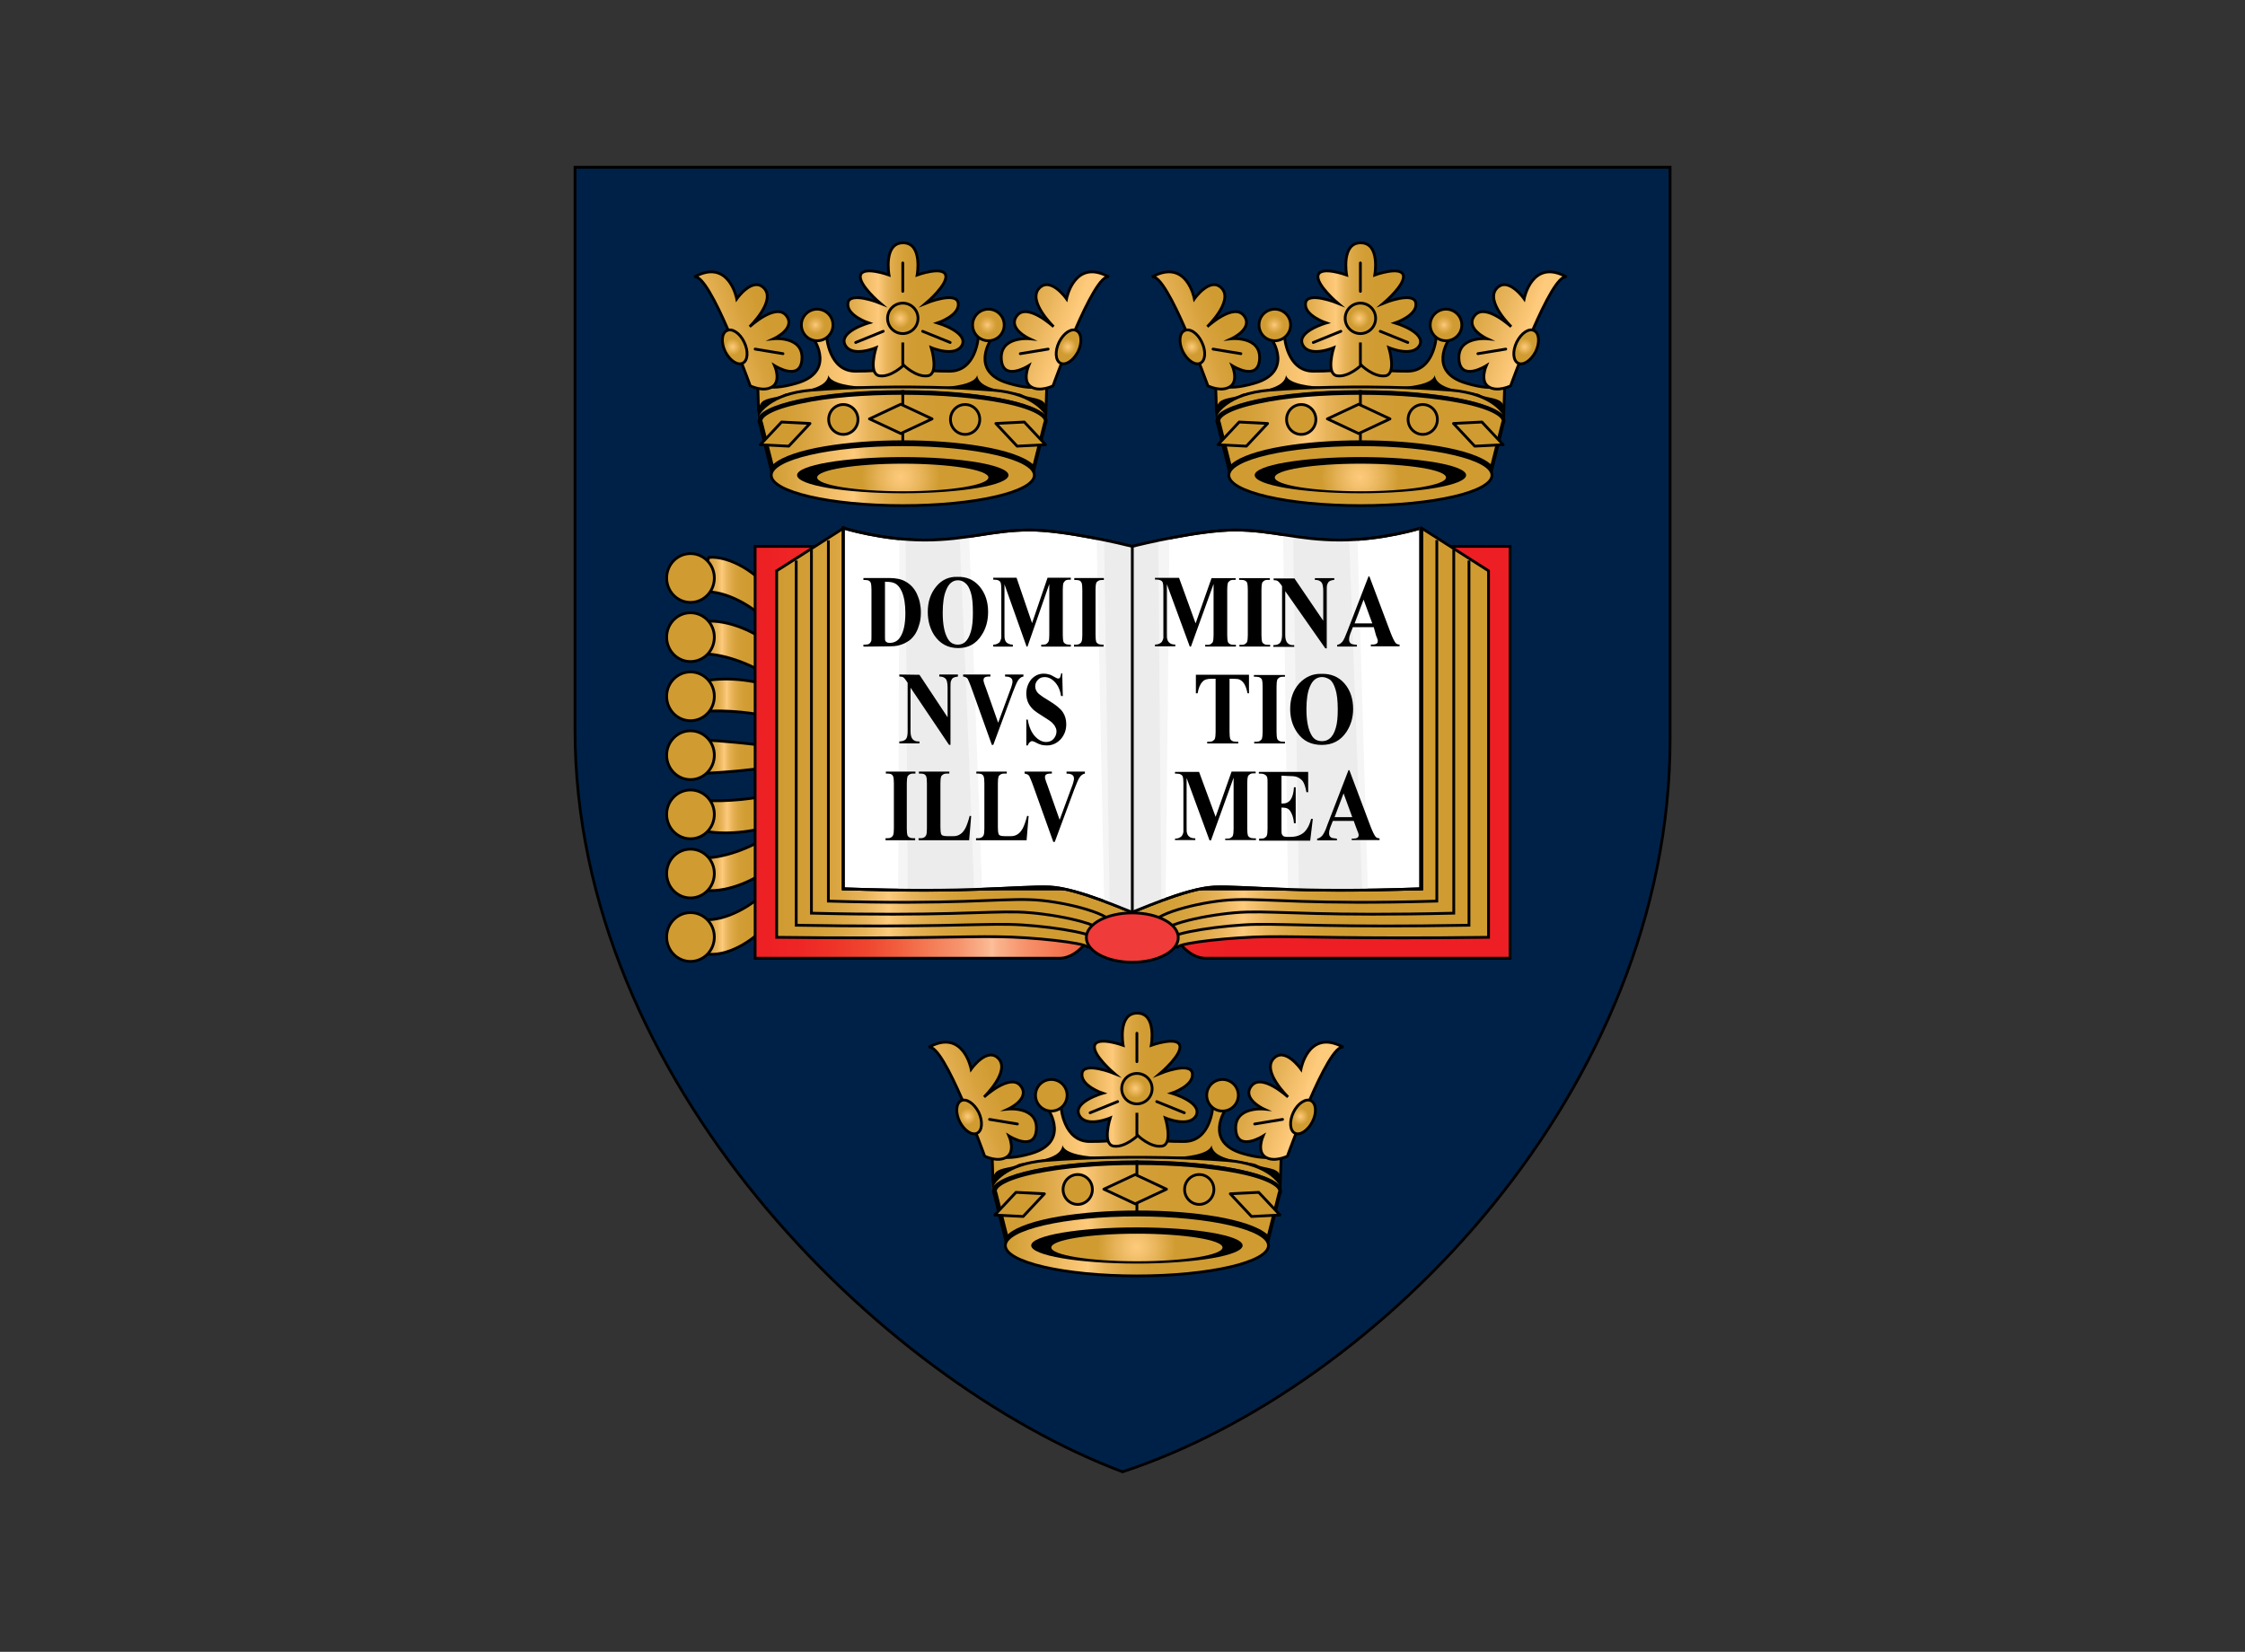 <?xml version="1.0" encoding="UTF-8"?> <svg xmlns:cc="http://creativecommons.org/ns#" xmlns:dc="http://purl.org/dc/elements/1.1/" xmlns:inkscape="http://www.inkscape.org/namespaces/inkscape" xmlns:rdf="http://www.w3.org/1999/02/22-rdf-syntax-ns#" xmlns:sodipodi="http://sodipodi.sourceforge.net/DTD/sodipodi-0.dtd" xmlns:svg="http://www.w3.org/2000/svg" xmlns="http://www.w3.org/2000/svg" xmlns:xlink="http://www.w3.org/1999/xlink" version="1.0" id="svg3336" x="0px" y="0px" viewBox="0 0 490 360.6" style="enable-background:new 0 0 490 360.6;" xml:space="preserve"><rect x="0" y="0" width="490" height="360.6" fill="#333333" stroke="none"/> <style type="text/css"> .st0{fill-rule:evenodd;clip-rule:evenodd;fill:#002147;} .st1{fill-rule:evenodd;clip-rule:evenodd;fill:#D09C32;} .st2{fill-rule:evenodd;clip-rule:evenodd;fill:url(#path3634_1_);stroke:#000000;stroke-width:0.969;stroke-miterlimit:7.109;} .st3{fill-rule:evenodd;clip-rule:evenodd;fill:url(#path3636_1_);stroke:#000000;stroke-width:0.969;stroke-miterlimit:7.109;} .st4{fill-rule:evenodd;clip-rule:evenodd;fill:url(#path3638_1_);stroke:#000000;stroke-width:0.969;stroke-miterlimit:7.109;} .st5{fill-rule:evenodd;clip-rule:evenodd;} .st6{fill-rule:evenodd;clip-rule:evenodd;fill:url(#path3648_1_);stroke:#000000;stroke-width:0.969;stroke-miterlimit:7.109;} .st7{fill-rule:evenodd;clip-rule:evenodd;fill:url(#circle3650_1_);stroke:#000000;stroke-width:0.969;stroke-miterlimit:7.109;} .st8{fill:none;stroke:#000000;stroke-width:0.969;stroke-linecap:round;stroke-miterlimit:7.109;} .st9{fill:none;stroke:#000000;stroke-width:0.969;stroke-miterlimit:7.109;} .st10{fill-rule:evenodd;clip-rule:evenodd;fill:url(#circle3660_1_);stroke:#000000;stroke-width:0.969;stroke-miterlimit:7.109;} .st11{fill-rule:evenodd;clip-rule:evenodd;fill:url(#circle3662_1_);stroke:#000000;stroke-width:0.969;stroke-miterlimit:7.109;} .st12{fill-rule:evenodd;clip-rule:evenodd;fill:url(#path3664_1_);stroke:#000000;stroke-width:0.969;stroke-miterlimit:7.109;} .st13{fill-rule:evenodd;clip-rule:evenodd;fill:url(#path3666_1_);stroke:#000000;stroke-width:0.969;stroke-miterlimit:7.109;} .st14{fill-rule:evenodd;clip-rule:evenodd;fill:url(#path3670_1_);stroke:#000000;stroke-width:0.969;stroke-miterlimit:7.109;} .st15{fill-rule:evenodd;clip-rule:evenodd;fill:url(#path3672_1_);stroke:#000000;stroke-width:0.969;stroke-miterlimit:7.109;} .st16{fill-rule:evenodd;clip-rule:evenodd;fill:url(#_270709656_1_);} .st17{fill-rule:evenodd;clip-rule:evenodd;fill:#D09C32;stroke:#000000;stroke-width:0.969;stroke-linecap:round;stroke-linejoin:round;stroke-miterlimit:7.109;} .st18{fill:none;stroke:#000000;stroke-width:0.969;stroke-linejoin:round;stroke-miterlimit:7.109;} .st19{fill-rule:evenodd;clip-rule:evenodd;fill:url(#ellipse3691_1_);stroke:#000000;stroke-width:0.969;stroke-miterlimit:7.109;} .st20{fill-rule:evenodd;clip-rule:evenodd;fill:url(#ellipse3695_1_);} .st21{fill-rule:evenodd;clip-rule:evenodd;fill:url(#path3699_1_);stroke:#000000;stroke-width:0.969;stroke-miterlimit:7.109;} .st22{fill-rule:evenodd;clip-rule:evenodd;fill:url(#path3701_1_);stroke:#000000;stroke-width:0.969;stroke-miterlimit:7.109;} .st23{fill-rule:evenodd;clip-rule:evenodd;fill:url(#path3703_1_);stroke:#000000;stroke-width:0.969;stroke-miterlimit:7.109;} .st24{fill-rule:evenodd;clip-rule:evenodd;fill:url(#path3713_1_);stroke:#000000;stroke-width:0.969;stroke-miterlimit:7.109;} .st25{fill-rule:evenodd;clip-rule:evenodd;fill:url(#circle3715_1_);stroke:#000000;stroke-width:0.969;stroke-miterlimit:7.109;} .st26{fill-rule:evenodd;clip-rule:evenodd;fill:url(#circle3725_1_);stroke:#000000;stroke-width:0.969;stroke-miterlimit:7.109;} .st27{fill-rule:evenodd;clip-rule:evenodd;fill:url(#circle3727_1_);stroke:#000000;stroke-width:0.969;stroke-miterlimit:7.109;} .st28{fill-rule:evenodd;clip-rule:evenodd;fill:url(#path3729_1_);stroke:#000000;stroke-width:0.969;stroke-miterlimit:7.109;} .st29{fill-rule:evenodd;clip-rule:evenodd;fill:url(#path3731_1_);stroke:#000000;stroke-width:0.969;stroke-miterlimit:7.109;} .st30{fill-rule:evenodd;clip-rule:evenodd;fill:url(#path3735_1_);stroke:#000000;stroke-width:0.969;stroke-miterlimit:7.109;} .st31{fill-rule:evenodd;clip-rule:evenodd;fill:url(#path3737_1_);stroke:#000000;stroke-width:0.969;stroke-miterlimit:7.109;} .st32{fill-rule:evenodd;clip-rule:evenodd;fill:url(#_270935384_1_);} .st33{fill-rule:evenodd;clip-rule:evenodd;fill:url(#ellipse3756_1_);stroke:#000000;stroke-width:0.969;stroke-miterlimit:7.109;} .st34{fill-rule:evenodd;clip-rule:evenodd;fill:url(#ellipse3760_1_);} .st35{fill-rule:evenodd;clip-rule:evenodd;fill:url(#path3764_1_);stroke:#000000;stroke-width:0.969;stroke-miterlimit:7.109;} .st36{fill-rule:evenodd;clip-rule:evenodd;fill:url(#path3766_1_);stroke:#000000;stroke-width:0.969;stroke-miterlimit:7.109;} .st37{fill-rule:evenodd;clip-rule:evenodd;fill:url(#path3768_1_);stroke:#000000;stroke-width:0.969;stroke-miterlimit:7.109;} .st38{fill-rule:evenodd;clip-rule:evenodd;fill:url(#path3778_1_);stroke:#000000;stroke-width:0.969;stroke-miterlimit:7.109;} .st39{fill-rule:evenodd;clip-rule:evenodd;fill:url(#circle3780_1_);stroke:#000000;stroke-width:0.969;stroke-miterlimit:7.109;} .st40{fill-rule:evenodd;clip-rule:evenodd;fill:url(#circle3790_1_);stroke:#000000;stroke-width:0.969;stroke-miterlimit:7.109;} .st41{fill-rule:evenodd;clip-rule:evenodd;fill:url(#circle3792_1_);stroke:#000000;stroke-width:0.969;stroke-miterlimit:7.109;} .st42{fill-rule:evenodd;clip-rule:evenodd;fill:url(#path3794_1_);stroke:#000000;stroke-width:0.969;stroke-miterlimit:7.109;} .st43{fill-rule:evenodd;clip-rule:evenodd;fill:url(#path3796_1_);stroke:#000000;stroke-width:0.969;stroke-miterlimit:7.109;} .st44{fill-rule:evenodd;clip-rule:evenodd;fill:url(#path3800_1_);stroke:#000000;stroke-width:0.969;stroke-miterlimit:7.109;} .st45{fill-rule:evenodd;clip-rule:evenodd;fill:url(#path3802_1_);stroke:#000000;stroke-width:0.969;stroke-miterlimit:7.109;} .st46{fill-rule:evenodd;clip-rule:evenodd;fill:url(#_271227344_1_);} .st47{fill-rule:evenodd;clip-rule:evenodd;fill:url(#ellipse3821_1_);stroke:#000000;stroke-width:0.969;stroke-miterlimit:7.109;} .st48{fill-rule:evenodd;clip-rule:evenodd;fill:url(#ellipse3825_1_);} .st49{fill-rule:evenodd;clip-rule:evenodd;fill:url(#path3827_1_);stroke:#000000;stroke-width:0.969;stroke-miterlimit:7.109;} .st50{fill-rule:evenodd;clip-rule:evenodd;fill:url(#path3829_1_);stroke:#000000;stroke-width:0.969;stroke-miterlimit:7.109;} .st51{fill-rule:evenodd;clip-rule:evenodd;fill:url(#path3831_1_);stroke:#000000;stroke-width:0.969;stroke-miterlimit:7.109;} .st52{fill-rule:evenodd;clip-rule:evenodd;fill:url(#path3833_1_);stroke:#000000;stroke-width:0.969;stroke-miterlimit:7.109;} .st53{fill-rule:evenodd;clip-rule:evenodd;fill:url(#path3835_1_);stroke:#000000;stroke-width:0.969;stroke-miterlimit:7.109;} .st54{fill-rule:evenodd;clip-rule:evenodd;fill:url(#path3837_1_);stroke:#000000;stroke-width:0.969;stroke-miterlimit:7.109;} .st55{fill-rule:evenodd;clip-rule:evenodd;fill:url(#path3839_1_);stroke:#000000;stroke-width:0.969;stroke-miterlimit:7.109;} .st56{fill-rule:evenodd;clip-rule:evenodd;fill:#D09C32;stroke:#000000;stroke-width:0.969;stroke-miterlimit:7.109;} .st57{fill-rule:evenodd;clip-rule:evenodd;fill:url(#path3855_1_);stroke:#000000;stroke-width:0.969;stroke-miterlimit:7.109;} .st58{fill-rule:evenodd;clip-rule:evenodd;fill:url(#path3857_1_);stroke:#000000;stroke-width:0.969;stroke-miterlimit:7.109;} .st59{fill-rule:evenodd;clip-rule:evenodd;fill:url(#path3865_1_);stroke:#000000;stroke-width:0.969;stroke-miterlimit:7.109;} .st60{fill-rule:evenodd;clip-rule:evenodd;fill:#FFFFFF;stroke:#000000;stroke-width:0.95;stroke-miterlimit:7.109;} .st61{fill-rule:evenodd;clip-rule:evenodd;fill:#F5F5F5;} .st62{fill-rule:evenodd;clip-rule:evenodd;fill:#ECECEC;} .st63{fill-rule:evenodd;clip-rule:evenodd;fill:#EF3B39;stroke:#000000;stroke-width:0.969;stroke-miterlimit:7.109;} </style> <g id="Layer_x0020_1" transform="matrix(0.627,0,0,0.627,-27.045,-40.979)"> <path id="path3630" inkscape:connector-curvature="0" class="st0" d="M433.4,123.6H243.3v195.9c0,122,106,226.4,190.6,258.3 c89.6-29.5,190.6-133.2,190.6-255.2v-199L433.4,123.6L433.4,123.6z"></path> <path id="path3632" inkscape:connector-curvature="0" class="st1" d="M388.9,201.2c-14.8-1.2-31.6-1.1-31.6-1.1s-16.7-0.1-31.6,1.1 c-14.8,1.2-18.4,8.3-18.4,8.3s0-0.7-0.1-1.8c-0.6,1.1-0.5,1.8-0.5,1.8v2.3c0-5.8,22.6-10.6,50.5-10.6c25.9,0,47.2,4.1,50.2,9.3 c0-0.3-0.1-0.8-0.4-1.5C406,207.4,401.5,202.2,388.9,201.2L388.9,201.2z"></path> <linearGradient id="path3634_1_" gradientUnits="userSpaceOnUse" x1="150.104" y1="546.591" x2="150.151" y2="546.591" gradientTransform="matrix(1.794 0 0 -1.794 37.416 1178.114)"> <stop offset="0" style="stop-color:#D09C32"></stop> <stop offset="0.502" style="stop-color:#FECA7B"></stop> <stop offset="0.522" style="stop-color:#F8C575"></stop> <stop offset="0.6" style="stop-color:#E9B55C"></stop> <stop offset="0.69" style="stop-color:#DEA948"></stop> <stop offset="0.78" style="stop-color:#D6A23B"></stop> <stop offset="0.871" style="stop-color:#D29D34"></stop> <stop offset="1" style="stop-color:#D09C32"></stop> </linearGradient> <path id="path3634" inkscape:connector-curvature="0" class="st2" d="M306.9,197.6c0-0.5-0.1-0.8-0.1-0.7 C306.8,196.9,306.8,197.2,306.9,197.6z"></path> <linearGradient id="path3636_1_" gradientUnits="userSpaceOnUse" x1="206.396" y1="546.591" x2="206.443" y2="546.591" gradientTransform="matrix(1.794 0 0 -1.794 37.416 1178.114)"> <stop offset="0" style="stop-color:#D09C32"></stop> <stop offset="0.502" style="stop-color:#FECA7B"></stop> <stop offset="0.522" style="stop-color:#F8C575"></stop> <stop offset="0.6" style="stop-color:#E9B55C"></stop> <stop offset="0.69" style="stop-color:#DEA948"></stop> <stop offset="0.78" style="stop-color:#D6A23B"></stop> <stop offset="0.871" style="stop-color:#D29D34"></stop> <stop offset="1" style="stop-color:#D09C32"></stop> </linearGradient> <path id="path3636" inkscape:connector-curvature="0" class="st3" d="M407.9,196.9c0,0,0,0.3-0.1,0.7 C407.9,197.2,407.9,196.9,407.9,196.9z"></path> <linearGradient id="path3638_1_" gradientUnits="userSpaceOnUse" x1="150.179" y1="547.236" x2="185.423" y2="547.236" gradientTransform="matrix(1.794 0 0 -1.794 37.416 1178.114)"> <stop offset="0" style="stop-color:#D09C32"></stop> <stop offset="0.502" style="stop-color:#FECA7B"></stop> <stop offset="0.522" style="stop-color:#F8C575"></stop> <stop offset="0.6" style="stop-color:#E9B55C"></stop> <stop offset="0.69" style="stop-color:#DEA948"></stop> <stop offset="0.78" style="stop-color:#D6A23B"></stop> <stop offset="0.871" style="stop-color:#D29D34"></stop> <stop offset="1" style="stop-color:#D09C32"></stop> </linearGradient> <path id="path3638" inkscape:connector-curvature="0" class="st4" d="M394.2,198.8c-13.8-4-6-15.4-6-15.4l-4.5-0.8 c0,0-0.7,12-10,12c-9.2,0-16.4-0.7-16.4-4.5c0,3.7-7.2,4.5-16.4,4.5s-10-12-10-12l-4.5,0.8c0,0,7.8,11.4-6,15.4 c-10.7,3.1-13.1,0.2-13.6-1.2c0.2,2.7,0.4,11.9,0.4,11.9s3.6-7.1,18.4-8.3c14.8-1.2,31.6-1.1,31.6-1.1s16.7-0.1,31.6,1.1 c14.8,1.2,18.4,8.3,18.4,8.3s0.3-9.2,0.4-11.9C407.3,199.1,405,202,394.2,198.8L394.2,198.8z"></path> <path id="path3640" inkscape:connector-curvature="0" class="st5" d="M346.4,200.3c5.7,0.2,10.9-0.1,10.9-0.1 S352.8,200.1,346.4,200.3z"></path> <path id="path3642" inkscape:connector-curvature="0" class="st5" d="M331.5,196c-0.7,5.9-13.7,5.5-15.6,6.7c-1.9,1.2-6,1-7.6,2.7 c-1.6,1.7-0.9,4.1-0.9,4.1s3.6-7.1,18.4-8.3c7.1-0.6,14.7-0.8,20.6-1C339.7,200,332.3,199,331.5,196z"></path> <path id="path3644" inkscape:connector-curvature="0" class="st5" d="M357.4,200.1c0,0,5.2,0.3,10.9,0.1 C361.9,200.1,357.4,200.1,357.4,200.1z"></path> <path id="path3646" inkscape:connector-curvature="0" class="st5" d="M406.5,205.4c-1.6-1.7-5.7-1.5-7.6-2.7 c-1.9-1.2-14.9-0.8-15.6-6.7c-0.8,3.1-8.3,4.1-15,4.3c5.9,0.1,13.5,0.4,20.6,1c14.8,1.2,18.4,8.3,18.4,8.3S408.1,207.1,406.5,205.4 L406.5,205.4z"></path> <linearGradient id="path3648_1_" gradientUnits="userSpaceOnUse" x1="165.696" y1="560.041" x2="181.484" y2="560.041" gradientTransform="matrix(1.794 0 0 -1.794 37.416 1178.114)"> <stop offset="0" style="stop-color:#D09C32"></stop> <stop offset="0.502" style="stop-color:#FECA7B"></stop> <stop offset="0.522" style="stop-color:#F8C575"></stop> <stop offset="0.6" style="stop-color:#E9B55C"></stop> <stop offset="0.69" style="stop-color:#DEA948"></stop> <stop offset="0.78" style="stop-color:#D6A23B"></stop> <stop offset="0.871" style="stop-color:#D29D34"></stop> <stop offset="1" style="stop-color:#D09C32"></stop> </linearGradient> <path id="path3648" inkscape:connector-curvature="0" class="st6" d="M369.5,177.8c0,0,7.8-2.6,7.2-6.9c-0.6-4.3-11.2,0-11.2,0 s7.8-6.6,6.8-9.8c-1-3.2-9.9,0-9.9,0s2-11.2-4.9-11.2c-6.9,0-4.9,11.2-4.9,11.2s-8.9-3.2-9.9,0c-1,3.2,6.8,9.8,6.8,9.8 s-10.7-4.3-11.2,0c-0.6,4.3,7.2,6.9,7.2,6.9s-10.5,3-8.2,7.6c2.3,4.6,10.8,1,10.8,1s-2.9,9.2,1.2,9.8c4,0.6,8.4-3.7,8.4-3.7 s4.3,4.3,8.4,3.7c4-0.6,1.2-9.8,1.2-9.8s8.5,3.6,10.8-1C380,180.9,369.5,177.8,369.5,177.8L369.5,177.8z"></path> <radialGradient id="circle3650_1_" cx="177.872" cy="558.468" r="1.861" gradientTransform="matrix(1.794 0 0 -1.794 37.416 1178.114)" gradientUnits="userSpaceOnUse"> <stop offset="0" style="stop-color:#FECA7B"></stop> <stop offset="1" style="stop-color:#D09C32"></stop> <stop offset="1" style="stop-color:#D09C32"></stop> </radialGradient> <circle id="circle3650" class="st7" cx="357.4" cy="176.2" r="5.3"></circle> <path id="line3652" inkscape:connector-curvature="0" class="st8" d="M357.4,156.9v9.9"></path> <path id="line3654" inkscape:connector-curvature="0" class="st8" d="M364.3,180.7l9.6,3.9"></path> <path id="line3656" inkscape:connector-curvature="0" class="st8" d="M350.6,180.7l-9.6,3.9"></path> <path id="line3658" inkscape:connector-curvature="0" class="st9" d="M357.4,192.5v-7.9"></path> <radialGradient id="circle3660_1_" cx="161.433" cy="557.189" r="1.835" gradientTransform="matrix(1.794 0 0 -1.794 37.416 1178.114)" gradientUnits="userSpaceOnUse"> <stop offset="0" style="stop-color:#FECA7B"></stop> <stop offset="0.361" style="stop-color:#E9B55C"></stop> <stop offset="0.78" style="stop-color:#D7A23C"></stop> <stop offset="1" style="stop-color:#D09C32"></stop> <stop offset="1" style="stop-color:#D09C32"></stop> </radialGradient> <circle id="circle3660" class="st10" cx="327.6" cy="178.5" r="5.5"></circle> <radialGradient id="circle3662_1_" cx="194.776" cy="557.189" r="1.835" gradientTransform="matrix(1.794 0 0 -1.794 37.416 1178.114)" gradientUnits="userSpaceOnUse"> <stop offset="0" style="stop-color:#FECA7B"></stop> <stop offset="0.361" style="stop-color:#E9B55C"></stop> <stop offset="0.78" style="stop-color:#D7A23C"></stop> <stop offset="1" style="stop-color:#D09C32"></stop> <stop offset="1" style="stop-color:#D09C32"></stop> </radialGradient> <circle id="circle3662" class="st11" cx="387.2" cy="178.5" r="5.5"></circle> <linearGradient id="path3664_1_" gradientUnits="userSpaceOnUse" x1="137.414" y1="552.736" x2="151.351" y2="557.963" gradientTransform="matrix(1.794 0 0 -1.794 37.416 1178.114)"> <stop offset="0" style="stop-color:#FECA7B"></stop> <stop offset="0.361" style="stop-color:#E9B55C"></stop> <stop offset="0.78" style="stop-color:#D7A23C"></stop> <stop offset="1" style="stop-color:#D09C32"></stop> </linearGradient> <path id="path3664" inkscape:connector-curvature="0" class="st12" d="M299.6,169.4c0,0,5.6-8,9.6-3.6c4,4.5-5.1,13.3-5.1,13.3 s9.1-8.4,12.7-3.9c3.6,4.5-4.3,8.1-4.3,8.1s10.3-1,9.8,7.1c-0.5,8-9.5,2.3-9.5,2.3s2.3,5.3-0.8,7.3c-3.1,2-7.7-0.3-7.7-0.3 s-14.2-39.6-19.5-37.9C296.9,155.1,299.6,169.4,299.6,169.4L299.6,169.4z"></path> <radialGradient id="path3666_1_" cx="145.345" cy="552.952" r="1.605" gradientTransform="matrix(1.794 0 0 -1.794 37.416 1178.114)" gradientUnits="userSpaceOnUse"> <stop offset="0" style="stop-color:#FECA7B"></stop> <stop offset="1" style="stop-color:#D09C32"></stop> <stop offset="1" style="stop-color:#D09C32"></stop> </radialGradient> <path id="path3666" inkscape:connector-curvature="0" class="st13" d="M302.2,184.5c1.5,3.1,1.3,6.4-0.5,7.3 c-1.8,0.9-4.5-0.9-6.1-4c-1.5-3.1-1.3-6.4,0.5-7.3C297.9,179.5,300.7,181.3,302.2,184.5z"></path> <path id="line3668" inkscape:connector-curvature="0" class="st8" d="M306,186.9l9.7,1.6"></path> <linearGradient id="path3670_1_" gradientUnits="userSpaceOnUse" x1="196.542" y1="561.073" x2="210.479" y2="555.846" gradientTransform="matrix(1.794 0 0 -1.794 37.416 1178.114)"> <stop offset="0" style="stop-color:#D09C32"></stop> <stop offset="0.22" style="stop-color:#D7A23C"></stop> <stop offset="0.639" style="stop-color:#E9B55C"></stop> <stop offset="1" style="stop-color:#FECA7B"></stop> </linearGradient> <path id="path3670" inkscape:connector-curvature="0" class="st14" d="M414.4,169.4c0,0-5.6-8-9.6-3.6c-4,4.5,5.1,13.3,5.1,13.3 s-9.1-8.4-12.7-3.9c-3.6,4.5,4.3,8.1,4.3,8.1s-10.3-1-9.8,7.1c0.5,8,9.5,2.3,9.5,2.3s-2.3,5.3,0.8,7.3c3.1,2,7.7-0.3,7.7-0.3 s14.2-39.6,19.5-37.9C417.1,155.1,414.4,169.4,414.4,169.4L414.4,169.4z"></path> <radialGradient id="path3672_1_" cx="210.409" cy="552.952" r="1.605" gradientTransform="matrix(1.794 0 0 -1.794 37.416 1178.114)" gradientUnits="userSpaceOnUse"> <stop offset="0" style="stop-color:#FECA7B"></stop> <stop offset="1" style="stop-color:#D09C32"></stop> <stop offset="1" style="stop-color:#D09C32"></stop> </radialGradient> <path id="path3672" inkscape:connector-curvature="0" class="st15" d="M411.8,184.5c-1.5,3.1-1.3,6.4,0.5,7.3 c1.8,0.9,4.5-0.9,6.1-4c1.5-3.1,1.3-6.4-0.5-7.3C416.1,179.5,413.4,181.3,411.8,184.5z"></path> <path id="line3674" inkscape:connector-curvature="0" class="st8" d="M408,186.9l-9.7,1.6"></path> <g id="_270710088" transform="matrix(1.01,0,0,1.01,-0.423,-2.218)"> <linearGradient id="_270709656_1_" gradientUnits="userSpaceOnUse" x1="149.5" y1="533.572" x2="184.287" y2="533.572" gradientTransform="matrix(1.794 0 0 -1.794 36.719 1172.81)"> <stop offset="0" style="stop-color:#D09C32"></stop> <stop offset="0.129" style="stop-color:#D29D34"></stop> <stop offset="0.22" style="stop-color:#D6A23B"></stop> <stop offset="0.31" style="stop-color:#DEA948"></stop> <stop offset="0.4" style="stop-color:#E9B55C"></stop> <stop offset="0.478" style="stop-color:#F8C575"></stop> <stop offset="0.502" style="stop-color:#FECA7B"></stop> <stop offset="0.522" style="stop-color:#F8C575"></stop> <stop offset="0.6" style="stop-color:#E9B55C"></stop> <stop offset="0.69" style="stop-color:#DEA948"></stop> <stop offset="0.78" style="stop-color:#D6A23B"></stop> <stop offset="0.871" style="stop-color:#D29D34"></stop> <stop offset="1" style="stop-color:#D09C32"></stop> </linearGradient> <path id="_270709656" inkscape:connector-curvature="0" class="st16" d="M399.5,228.4c-4.6-5.8-25.4-8.8-45.2-8.8 c-19.7,0-40.6,3.1-45.2,8.8l-3.9-15.5c0-0.1,0-0.1-0.1-0.2c-0.1-0.3-0.2-0.5-0.2-0.8c0-4.6,20.2-9.7,49.3-9.7s49.3,5.1,49.3,9.7 c0,0.2-0.1,0.5-0.2,0.8c0,0,0,0.1-0.1,0.2L399.5,228.4L399.5,228.4z"></path> <path id="_270712200" inkscape:connector-curvature="0" class="st5" d="M354.3,203c13.3,0,25.7,1.1,35.1,3 c10.7,2.2,13.5,4.9,13.5,5.9c0,0.1,0,0.3-0.1,0.4c0,0.1-0.1,0.2-0.1,0.3l-3.6,14.3c-6.3-5.4-25.6-8.2-44.7-8.2 c-19.1,0-38.5,2.8-44.7,8.2l-3.6-14.3c0-0.1-0.1-0.2-0.1-0.3c-0.1-0.2-0.1-0.3-0.1-0.4c0-1.1,2.8-3.7,13.5-5.9 C328.6,204,341,203,354.3,203 M354.3,201.5c-27.6,0-50.1,4.7-50.1,10.5c0,0.4,0.1,0.7,0.3,1.1l4.4,17.7c0-5.8,20.3-10.5,45.3-10.5 c25,0,45.3,4.7,45.3,10.5l4.4-17.7c0.2-0.4,0.3-0.7,0.3-1.1C404.4,206.2,382,201.5,354.3,201.5L354.3,201.5z"></path> </g> <ellipse id="ellipse3679" class="st17" cx="336.7" cy="211.4" rx="5.1" ry="5.2"></ellipse> <ellipse id="ellipse3681" class="st17" cx="379.1" cy="211.4" rx="5.1" ry="5.2"></ellipse> <path id="line3683" inkscape:connector-curvature="0" class="st18" d="M357.4,201.2v19"></path> <path id="polygon3685" inkscape:connector-curvature="0" class="st17" d="M356.7,216.3l-10.9-5.1l10.9-5.1l10.9,5.1L356.7,216.3z"></path> <path id="polygon3687" inkscape:connector-curvature="0" class="st17" d="M317.7,220.7l-9.9-0.5l7.4-7.9l9.9,0.5L317.7,220.7z"></path> <path id="polygon3689" inkscape:connector-curvature="0" class="st17" d="M397.2,220.7l9.9-0.5l-7.4-7.9l-9.9,0.5L397.2,220.7z"></path> <linearGradient id="ellipse3691_1_" gradientUnits="userSpaceOnUse" x1="152.777" y1="527.876" x2="184.763" y2="527.876" gradientTransform="matrix(1.794 0 0 -1.794 37.416 1178.114)"> <stop offset="0" style="stop-color:#D09C32"></stop> <stop offset="0.502" style="stop-color:#FECA7B"></stop> <stop offset="0.522" style="stop-color:#F8C575"></stop> <stop offset="0.6" style="stop-color:#E9B55C"></stop> <stop offset="0.69" style="stop-color:#DEA948"></stop> <stop offset="0.78" style="stop-color:#D6A23B"></stop> <stop offset="0.871" style="stop-color:#D29D34"></stop> <stop offset="1" style="stop-color:#D09C32"></stop> </linearGradient> <ellipse id="ellipse3691" class="st19" cx="357.4" cy="230.8" rx="45.8" ry="10.6"></ellipse> <ellipse id="ellipse3693" class="st5" cx="357.4" cy="230.8" rx="36.8" ry="6.3"></ellipse> <radialGradient id="ellipse3695_1_" cx="177.955" cy="527.667" r="7.498" gradientTransform="matrix(1.794 0 0 -1.794 37.416 1178.114)" gradientUnits="userSpaceOnUse"> <stop offset="0" style="stop-color:#FECA7B"></stop> <stop offset="0.18" style="stop-color:#F7C473"></stop> <stop offset="0.502" style="stop-color:#E9B65D"></stop> <stop offset="0.902" style="stop-color:#D5A13A"></stop> <stop offset="1" style="stop-color:#D09C32"></stop> <stop offset="1" style="stop-color:#D09C32"></stop> </radialGradient> <ellipse id="ellipse3695" class="st20" cx="357.4" cy="231.6" rx="29.8" ry="4.8"></ellipse> <path id="path3697" inkscape:connector-curvature="0" class="st1" d="M548.3,201.2c-14.8-1.2-31.6-1.1-31.6-1.1s-16.7-0.1-31.6,1.1 c-14.8,1.2-18.4,8.3-18.4,8.3s0-0.7-0.1-1.8c-0.6,1.1-0.5,1.8-0.5,1.8v2.3c0-5.8,22.6-10.6,50.5-10.6c25.9,0,47.2,4.1,50.2,9.3 c0-0.3-0.1-0.8-0.4-1.5C565.3,207.4,560.8,202.2,548.3,201.2L548.3,201.2z"></path> <linearGradient id="path3699_1_" gradientUnits="userSpaceOnUse" x1="238.889" y1="546.591" x2="238.936" y2="546.591" gradientTransform="matrix(1.794 0 0 -1.794 37.416 1178.114)"> <stop offset="0" style="stop-color:#D09C32"></stop> <stop offset="0.502" style="stop-color:#FECA7B"></stop> <stop offset="0.522" style="stop-color:#F8C575"></stop> <stop offset="0.6" style="stop-color:#E9B55C"></stop> <stop offset="0.69" style="stop-color:#DEA948"></stop> <stop offset="0.78" style="stop-color:#D6A23B"></stop> <stop offset="0.871" style="stop-color:#D29D34"></stop> <stop offset="1" style="stop-color:#D09C32"></stop> </linearGradient> <path id="path3699" inkscape:connector-curvature="0" class="st21" d="M466.2,197.6c0-0.5-0.1-0.8-0.1-0.7 C466.1,196.9,466.1,197.2,466.2,197.6z"></path> <linearGradient id="path3701_1_" gradientUnits="userSpaceOnUse" x1="295.182" y1="546.591" x2="295.229" y2="546.591" gradientTransform="matrix(1.794 0 0 -1.794 37.416 1178.114)"> <stop offset="0" style="stop-color:#D09C32"></stop> <stop offset="0.502" style="stop-color:#FECA7B"></stop> <stop offset="0.522" style="stop-color:#F8C575"></stop> <stop offset="0.6" style="stop-color:#E9B55C"></stop> <stop offset="0.69" style="stop-color:#DEA948"></stop> <stop offset="0.78" style="stop-color:#D6A23B"></stop> <stop offset="0.871" style="stop-color:#D29D34"></stop> <stop offset="1" style="stop-color:#D09C32"></stop> </linearGradient> <path id="path3701" inkscape:connector-curvature="0" class="st22" d="M567.2,196.9c0,0,0,0.3-0.1,0.7 C567.3,197.2,567.2,196.9,567.2,196.9z"></path> <linearGradient id="path3703_1_" gradientUnits="userSpaceOnUse" x1="238.966" y1="547.236" x2="274.21" y2="547.236" gradientTransform="matrix(1.794 0 0 -1.794 37.416 1178.114)"> <stop offset="0" style="stop-color:#D09C32"></stop> <stop offset="0.502" style="stop-color:#FECA7B"></stop> <stop offset="0.522" style="stop-color:#F8C575"></stop> <stop offset="0.6" style="stop-color:#E9B55C"></stop> <stop offset="0.69" style="stop-color:#DEA948"></stop> <stop offset="0.78" style="stop-color:#D6A23B"></stop> <stop offset="0.871" style="stop-color:#D29D34"></stop> <stop offset="1" style="stop-color:#D09C32"></stop> </linearGradient> <path id="path3703" inkscape:connector-curvature="0" class="st23" d="M553.6,198.8c-13.8-4-6-15.4-6-15.4l-4.5-0.8 c0,0-0.7,12-10,12s-16.4-0.7-16.4-4.5c0,3.7-7.2,4.5-16.4,4.5c-9.2,0-10-12-10-12l-4.5,0.8c0,0,7.8,11.4-6,15.4 c-10.7,3.1-13.1,0.2-13.6-1.2c0.2,2.7,0.4,11.9,0.4,11.9s3.6-7.1,18.4-8.3c14.8-1.2,31.6-1.1,31.6-1.1s16.7-0.1,31.6,1.1 c14.8,1.2,18.4,8.3,18.4,8.3s0.3-9.2,0.4-11.9C566.7,199.1,564.3,202,553.6,198.8L553.6,198.8z"></path> <path id="path3705" inkscape:connector-curvature="0" class="st5" d="M505.8,200.3c5.7,0.2,10.9-0.1,10.9-0.1 S512.2,200.1,505.8,200.3z"></path> <path id="path3707" inkscape:connector-curvature="0" class="st5" d="M490.8,196c-0.7,5.9-13.7,5.5-15.6,6.7c-1.9,1.2-6,1-7.6,2.7 c-1.6,1.7-0.9,4.1-0.9,4.1s3.6-7.1,18.4-8.3c7.1-0.6,14.7-0.8,20.6-1C499.1,200,491.6,199,490.8,196z"></path> <path id="path3709" inkscape:connector-curvature="0" class="st5" d="M516.7,200.1c0,0,5.2,0.3,10.9,0.1 C521.2,200.1,516.7,200.1,516.7,200.1z"></path> <path id="path3711" inkscape:connector-curvature="0" class="st5" d="M565.8,205.4c-1.6-1.7-5.7-1.5-7.6-2.7 c-1.9-1.2-14.9-0.8-15.6-6.7c-0.8,3.1-8.3,4.1-15,4.3c5.9,0.1,13.5,0.4,20.6,1c14.8,1.2,18.4,8.3,18.4,8.3S567.4,207.1,565.8,205.4 L565.8,205.4z"></path> <linearGradient id="path3713_1_" gradientUnits="userSpaceOnUse" x1="254.481" y1="560.041" x2="270.269" y2="560.041" gradientTransform="matrix(1.794 0 0 -1.794 37.416 1178.114)"> <stop offset="0" style="stop-color:#D09C32"></stop> <stop offset="0.502" style="stop-color:#FECA7B"></stop> <stop offset="0.522" style="stop-color:#F8C575"></stop> <stop offset="0.6" style="stop-color:#E9B55C"></stop> <stop offset="0.69" style="stop-color:#DEA948"></stop> <stop offset="0.78" style="stop-color:#D6A23B"></stop> <stop offset="0.871" style="stop-color:#D29D34"></stop> <stop offset="1" style="stop-color:#D09C32"></stop> </linearGradient> <path id="path3713" inkscape:connector-curvature="0" class="st24" d="M528.8,177.8c0,0,7.8-2.6,7.2-6.9c-0.6-4.3-11.2,0-11.2,0 s7.8-6.6,6.8-9.8c-1-3.2-9.9,0-9.9,0s2-11.2-4.9-11.2c-6.9,0-4.9,11.2-4.9,11.2s-8.9-3.2-9.9,0c-1,3.2,6.8,9.8,6.8,9.8 s-10.7-4.3-11.2,0c-0.6,4.3,7.2,6.9,7.2,6.9s-10.5,3-8.2,7.6c2.3,4.6,10.8,1,10.8,1s-2.9,9.2,1.2,9.8c4,0.6,8.4-3.7,8.4-3.7 s4.3,4.3,8.4,3.7c4-0.6,1.2-9.8,1.2-9.8s8.5,3.6,10.8-1C539.3,180.9,528.8,177.8,528.8,177.8L528.8,177.8z"></path> <radialGradient id="circle3715_1_" cx="266.955" cy="558.468" r="1.861" gradientTransform="matrix(1.794 0 0 -1.794 37.416 1178.114)" gradientUnits="userSpaceOnUse"> <stop offset="0" style="stop-color:#FECA7B"></stop> <stop offset="1" style="stop-color:#D09C32"></stop> <stop offset="1" style="stop-color:#D09C32"></stop> </radialGradient> <circle id="circle3715" class="st25" cx="516.7" cy="176.2" r="5.3"></circle> <path id="line3717" inkscape:connector-curvature="0" class="st8" d="M516.7,156.9v9.9"></path> <path id="line3719" inkscape:connector-curvature="0" class="st8" d="M523.6,180.7l9.6,3.9"></path> <path id="line3721" inkscape:connector-curvature="0" class="st8" d="M509.9,180.7l-9.6,3.9"></path> <path id="line3723" inkscape:connector-curvature="0" class="st9" d="M516.7,192.5v-7.9"></path> <radialGradient id="circle3725_1_" cx="250.462" cy="557.189" r="1.835" gradientTransform="matrix(1.794 0 0 -1.794 37.416 1178.114)" gradientUnits="userSpaceOnUse"> <stop offset="0" style="stop-color:#FECA7B"></stop> <stop offset="0.361" style="stop-color:#E9B55C"></stop> <stop offset="0.78" style="stop-color:#D7A23C"></stop> <stop offset="1" style="stop-color:#D09C32"></stop> <stop offset="1" style="stop-color:#D09C32"></stop> </radialGradient> <circle id="circle3725" class="st26" cx="486.9" cy="178.5" r="5.5"></circle> <radialGradient id="circle3727_1_" cx="283.38" cy="557.189" r="1.835" gradientTransform="matrix(1.794 0 0 -1.794 37.416 1178.114)" gradientUnits="userSpaceOnUse"> <stop offset="0" style="stop-color:#FECA7B"></stop> <stop offset="0.361" style="stop-color:#E9B55C"></stop> <stop offset="0.78" style="stop-color:#D7A23C"></stop> <stop offset="1" style="stop-color:#D09C32"></stop> <stop offset="1" style="stop-color:#D09C32"></stop> </radialGradient> <circle id="circle3727" class="st27" cx="546.5" cy="178.5" r="5.5"></circle> <linearGradient id="path3729_1_" gradientUnits="userSpaceOnUse" x1="226.235" y1="552.845" x2="240.14" y2="557.901" gradientTransform="matrix(1.794 0 0 -1.794 37.416 1178.114)"> <stop offset="0" style="stop-color:#FECA7B"></stop> <stop offset="0.361" style="stop-color:#E9B55C"></stop> <stop offset="0.78" style="stop-color:#D7A23C"></stop> <stop offset="1" style="stop-color:#D09C32"></stop> </linearGradient> <path id="path3729" inkscape:connector-curvature="0" class="st28" d="M458.9,169.4c0,0,5.6-8,9.6-3.6c4,4.5-5.1,13.3-5.1,13.3 s9.1-8.4,12.7-3.9c3.6,4.5-4.3,8.1-4.3,8.1s10.3-1,9.8,7.1c-0.5,8-9.5,2.3-9.5,2.3s2.3,5.3-0.8,7.3c-3.1,2-7.7-0.3-7.7-0.3 s-14.2-39.6-19.5-37.9C456.3,155.1,458.9,169.4,458.9,169.4L458.9,169.4z"></path> <radialGradient id="path3731_1_" cx="234.455" cy="552.952" r="1.605" gradientTransform="matrix(1.794 0 0 -1.794 37.416 1178.114)" gradientUnits="userSpaceOnUse"> <stop offset="0" style="stop-color:#FECA7B"></stop> <stop offset="1" style="stop-color:#D09C32"></stop> <stop offset="1" style="stop-color:#D09C32"></stop> </radialGradient> <path id="path3731" inkscape:connector-curvature="0" class="st29" d="M461.5,184.5c1.5,3.1,1.3,6.4-0.5,7.3 c-1.8,0.9-4.5-0.9-6.1-4c-1.5-3.1-1.3-6.4,0.5-7.3C457.3,179.5,460,181.3,461.5,184.5z"></path> <path id="line3733" inkscape:connector-curvature="0" class="st8" d="M465.4,186.9l9.7,1.6"></path> <linearGradient id="path3735_1_" gradientUnits="userSpaceOnUse" x1="285.329" y1="561.072" x2="299.265" y2="555.846" gradientTransform="matrix(1.794 0 0 -1.794 37.416 1178.114)"> <stop offset="0" style="stop-color:#D09C32"></stop> <stop offset="0.22" style="stop-color:#D7A23C"></stop> <stop offset="0.639" style="stop-color:#E9B55C"></stop> <stop offset="1" style="stop-color:#FECA7B"></stop> </linearGradient> <path id="path3735" inkscape:connector-curvature="0" class="st30" d="M573.7,169.4c0,0-5.6-8-9.6-3.6c-4,4.5,5.1,13.3,5.1,13.3 s-9.1-8.4-12.7-3.9c-3.6,4.5,4.3,8.1,4.3,8.1s-10.3-1-9.8,7.1c0.5,8,9.5,2.3,9.5,2.3s-2.3,5.3,0.8,7.3c3.1,2,7.7-0.3,7.7-0.3 s14.2-39.6,19.5-37.9C576.4,155.1,573.7,169.4,573.7,169.4L573.7,169.4z"></path> <radialGradient id="path3737_1_" cx="299.034" cy="552.952" r="1.605" gradientTransform="matrix(1.794 0 0 -1.794 37.416 1178.114)" gradientUnits="userSpaceOnUse"> <stop offset="0" style="stop-color:#FECA7B"></stop> <stop offset="1" style="stop-color:#D09C32"></stop> <stop offset="1" style="stop-color:#D09C32"></stop> </radialGradient> <path id="path3737" inkscape:connector-curvature="0" class="st31" d="M571.1,184.5c-1.5,3.1-1.3,6.4,0.5,7.3 c1.8,0.9,4.5-0.9,6.1-4c1.5-3.1,1.3-6.4-0.5-7.3C575.4,179.5,572.7,181.3,571.1,184.5z"></path> <path id="line3739" inkscape:connector-curvature="0" class="st8" d="M567.3,186.9l-9.7,1.6"></path> <g id="_270935960" transform="matrix(1.01,0,0,1.01,-0.423,-2.218)"> <linearGradient id="_270935384_1_" gradientUnits="userSpaceOnUse" x1="237.423" y1="533.571" x2="272.21" y2="533.571" gradientTransform="matrix(1.794 0 0 -1.794 36.719 1172.81)"> <stop offset="0" style="stop-color:#D09C32"></stop> <stop offset="0.129" style="stop-color:#D29D34"></stop> <stop offset="0.22" style="stop-color:#D6A23B"></stop> <stop offset="0.31" style="stop-color:#DEA948"></stop> <stop offset="0.4" style="stop-color:#E9B55C"></stop> <stop offset="0.478" style="stop-color:#F8C575"></stop> <stop offset="0.502" style="stop-color:#FECA7B"></stop> <stop offset="0.522" style="stop-color:#F8C575"></stop> <stop offset="0.6" style="stop-color:#E9B55C"></stop> <stop offset="0.69" style="stop-color:#DEA948"></stop> <stop offset="0.78" style="stop-color:#D6A23B"></stop> <stop offset="0.871" style="stop-color:#D29D34"></stop> <stop offset="1" style="stop-color:#D09C32"></stop> </linearGradient> <path id="_270935384" inkscape:connector-curvature="0" class="st32" d="M557.3,228.4c-4.6-5.8-25.4-8.8-45.2-8.8 s-40.6,3.1-45.2,8.8l-3.9-15.5c0-0.1,0-0.1-0.1-0.1c-0.1-0.3-0.2-0.5-0.2-0.8c0-4.6,20.2-9.7,49.3-9.7c29.1,0,49.3,5.1,49.3,9.7 c0,0.2-0.1,0.5-0.2,0.8c0,0,0,0.1-0.1,0.2L557.3,228.4L557.3,228.4z"></path> <path id="_270938000" inkscape:connector-curvature="0" class="st5" d="M512.1,203c13.3,0,25.7,1.1,35.1,3 c10.7,2.2,13.5,4.9,13.5,5.9c0,0.1,0,0.3-0.1,0.4c0,0.1-0.1,0.2-0.1,0.3l-3.6,14.3c-6.3-5.4-25.6-8.2-44.7-8.2 c-19.1,0-38.5,2.8-44.7,8.2l-3.6-14.3c0-0.1-0.1-0.2-0.1-0.3c-0.1-0.2-0.1-0.3-0.1-0.4c0-1.1,2.8-3.7,13.5-5.9 C486.4,204,498.8,203,512.1,203 M512.1,201.5c-27.6,0-50.1,4.7-50.1,10.5c0,0.4,0.1,0.7,0.3,1.1l4.4,17.7 c0-5.8,20.3-10.5,45.3-10.5c25,0,45.3,4.7,45.3,10.5l4.4-17.7c0.2-0.4,0.3-0.7,0.3-1.1C562.1,206.2,539.7,201.5,512.1,201.5z"></path> </g> <ellipse id="ellipse3744" class="st17" cx="496.1" cy="211.4" rx="5.1" ry="5.2"></ellipse> <ellipse id="ellipse3746" class="st17" cx="538.4" cy="211.4" rx="5.1" ry="5.2"></ellipse> <path id="line3748" inkscape:connector-curvature="0" class="st18" d="M516.7,201.2v19"></path> <path id="polygon3750" inkscape:connector-curvature="0" class="st17" d="M516.1,216.3l-10.9-5.1l10.9-5.1l10.9,5.1L516.1,216.3z"></path> <path id="polygon3752" inkscape:connector-curvature="0" class="st17" d="M477,220.7l-9.9-0.5l7.4-7.9l9.9,0.5L477,220.7z"></path> <path id="polygon3754" inkscape:connector-curvature="0" class="st17" d="M556.5,220.7l9.9-0.5l-7.4-7.9l-9.9,0.5L556.5,220.7z"></path> <linearGradient id="ellipse3756_1_" gradientUnits="userSpaceOnUse" x1="152.777" y1="527.876" x2="184.763" y2="527.876" gradientTransform="matrix(1.794 0 0 -1.794 37.416 1178.114)"> <stop offset="0" style="stop-color:#D09C32"></stop> <stop offset="0.502" style="stop-color:#FECA7B"></stop> <stop offset="0.522" style="stop-color:#F8C575"></stop> <stop offset="0.6" style="stop-color:#E9B55C"></stop> <stop offset="0.69" style="stop-color:#DEA948"></stop> <stop offset="0.78" style="stop-color:#D6A23B"></stop> <stop offset="0.871" style="stop-color:#D29D34"></stop> <stop offset="1" style="stop-color:#D09C32"></stop> </linearGradient> <ellipse id="ellipse3756" class="st33" cx="516.7" cy="230.8" rx="45.8" ry="10.6"></ellipse> <ellipse id="ellipse3758" class="st5" cx="516.7" cy="230.8" rx="36.8" ry="6.3"></ellipse> <radialGradient id="ellipse3760_1_" cx="267.073" cy="527.667" r="7.498" gradientTransform="matrix(1.794 0 0 -1.794 37.416 1178.114)" gradientUnits="userSpaceOnUse"> <stop offset="0" style="stop-color:#FECA7B"></stop> <stop offset="0.18" style="stop-color:#F7C473"></stop> <stop offset="0.502" style="stop-color:#E9B65D"></stop> <stop offset="0.902" style="stop-color:#D5A13A"></stop> <stop offset="1" style="stop-color:#D09C32"></stop> <stop offset="1" style="stop-color:#D09C32"></stop> </radialGradient> <ellipse id="ellipse3760" class="st34" cx="516.7" cy="231.6" rx="29.8" ry="4.8"></ellipse> <path id="path3762" inkscape:connector-curvature="0" class="st1" d="M470.5,469.4c-14.8-1.2-31.6-1.1-31.6-1.1s-16.7-0.1-31.6,1.1 c-14.8,1.2-18.4,8.3-18.4,8.3s0-0.7-0.1-1.8c-0.6,1.1-0.5,1.8-0.5,1.8v2.3c0-5.8,22.6-10.6,50.5-10.6c25.9,0,47.2,4.1,50.2,9.3 c0-0.3-0.1-0.8-0.4-1.5C487.6,475.6,483,470.4,470.5,469.4L470.5,469.4z"></path> <linearGradient id="path3764_1_" gradientUnits="userSpaceOnUse" x1="195.558" y1="397.159" x2="195.605" y2="397.159" gradientTransform="matrix(1.794 0 0 -1.794 37.416 1178.114)"> <stop offset="0" style="stop-color:#D09C32"></stop> <stop offset="0.502" style="stop-color:#FECA7B"></stop> <stop offset="0.522" style="stop-color:#F8C575"></stop> <stop offset="0.6" style="stop-color:#E9B55C"></stop> <stop offset="0.69" style="stop-color:#DEA948"></stop> <stop offset="0.78" style="stop-color:#D6A23B"></stop> <stop offset="0.871" style="stop-color:#D29D34"></stop> <stop offset="1" style="stop-color:#D09C32"></stop> </linearGradient> <path id="path3764" inkscape:connector-curvature="0" class="st35" d="M388.5,465.8c0-0.5-0.1-0.8-0.1-0.7 C388.4,465,388.4,465.3,388.5,465.8z"></path> <linearGradient id="path3766_1_" gradientUnits="userSpaceOnUse" x1="251.85" y1="397.159" x2="251.897" y2="397.159" gradientTransform="matrix(1.794 0 0 -1.794 37.416 1178.114)"> <stop offset="0" style="stop-color:#D09C32"></stop> <stop offset="0.502" style="stop-color:#FECA7B"></stop> <stop offset="0.522" style="stop-color:#F8C575"></stop> <stop offset="0.6" style="stop-color:#E9B55C"></stop> <stop offset="0.69" style="stop-color:#DEA948"></stop> <stop offset="0.78" style="stop-color:#D6A23B"></stop> <stop offset="0.871" style="stop-color:#D29D34"></stop> <stop offset="1" style="stop-color:#D09C32"></stop> </linearGradient> <path id="path3766" inkscape:connector-curvature="0" class="st36" d="M489.4,465c0,0,0,0.3-0.1,0.7 C489.5,465.3,489.5,465,489.4,465z"></path> <linearGradient id="path3768_1_" gradientUnits="userSpaceOnUse" x1="195.632" y1="397.804" x2="230.876" y2="397.804" gradientTransform="matrix(1.794 0 0 -1.794 37.416 1178.114)"> <stop offset="0" style="stop-color:#D09C32"></stop> <stop offset="0.502" style="stop-color:#FECA7B"></stop> <stop offset="0.522" style="stop-color:#F8C575"></stop> <stop offset="0.6" style="stop-color:#E9B55C"></stop> <stop offset="0.69" style="stop-color:#DEA948"></stop> <stop offset="0.78" style="stop-color:#D6A23B"></stop> <stop offset="0.871" style="stop-color:#D29D34"></stop> <stop offset="1" style="stop-color:#D09C32"></stop> </linearGradient> <path id="path3768" inkscape:connector-curvature="0" class="st37" d="M475.8,467c-13.8-4-6-15.4-6-15.4l-4.5-0.8c0,0-0.7,12-10,12 c-9.2,0-16.4-0.7-16.4-4.5c0,3.7-7.2,4.5-16.4,4.5c-9.2,0-10-12-10-12l-4.5,0.8c0,0,7.8,11.4-6,15.4c-10.7,3.1-13.1,0.2-13.6-1.2 c0.2,2.7,0.4,11.9,0.4,11.9s3.6-7.1,18.4-8.3c14.8-1.2,31.6-1.1,31.6-1.1s16.7-0.1,31.6,1.1c14.8,1.2,18.4,8.3,18.4,8.3 s0.3-9.2,0.4-11.9C488.9,467.2,486.5,470.1,475.8,467L475.8,467z"></path> <path id="path3770" inkscape:connector-curvature="0" class="st5" d="M428,468.4c5.7,0.2,10.9-0.1,10.9-0.1S434.4,468.3,428,468.4z "></path> <path id="path3772" inkscape:connector-curvature="0" class="st5" d="M413,464.1c-0.7,5.9-13.7,5.5-15.6,6.7c-1.9,1.2-6,1-7.6,2.7 c-1.6,1.7-0.9,4.1-0.9,4.1s3.6-7.1,18.4-8.3c7.1-0.6,14.7-0.8,20.6-1C421.3,468.2,413.9,467.2,413,464.1L413,464.1z"></path> <path id="path3774" inkscape:connector-curvature="0" class="st5" d="M438.9,468.3c0,0,5.2,0.3,10.9,0.1 C443.4,468.3,438.9,468.3,438.9,468.3z"></path> <path id="path3776" inkscape:connector-curvature="0" class="st5" d="M488.1,473.5c-1.6-1.7-5.7-1.5-7.6-2.7 c-1.9-1.2-14.9-0.8-15.6-6.7c-0.8,3.1-8.3,4.1-15,4.3c5.9,0.1,13.5,0.4,20.6,1c14.8,1.2,18.4,8.3,18.4,8.3S489.7,475.3,488.1,473.5 L488.1,473.5z"></path> <linearGradient id="path3778_1_" gradientUnits="userSpaceOnUse" x1="211.151" y1="410.609" x2="226.938" y2="410.609" gradientTransform="matrix(1.794 0 0 -1.794 37.416 1178.114)"> <stop offset="0" style="stop-color:#D09C32"></stop> <stop offset="0.502" style="stop-color:#FECA7B"></stop> <stop offset="0.522" style="stop-color:#F8C575"></stop> <stop offset="0.6" style="stop-color:#E9B55C"></stop> <stop offset="0.69" style="stop-color:#DEA948"></stop> <stop offset="0.78" style="stop-color:#D6A23B"></stop> <stop offset="0.871" style="stop-color:#D29D34"></stop> <stop offset="1" style="stop-color:#D09C32"></stop> </linearGradient> <path id="path3778" inkscape:connector-curvature="0" class="st38" d="M451,446c0,0,7.8-2.6,7.2-6.9c-0.6-4.3-11.2,0-11.2,0 s7.8-6.6,6.8-9.8c-1-3.2-9.9,0-9.9,0s2-11.2-4.9-11.2c-6.9,0-4.9,11.2-4.9,11.2s-8.9-3.2-9.9,0c-1,3.2,6.8,9.8,6.8,9.8 s-10.7-4.3-11.2,0c-0.6,4.3,7.2,6.9,7.2,6.9s-10.5,3-8.2,7.6c2.3,4.6,10.8,1,10.8,1s-2.9,9.2,1.2,9.8c4,0.6,8.4-3.7,8.4-3.7 s4.3,4.3,8.4,3.7c4-0.6,1.2-9.8,1.2-9.8s8.5,3.6,10.8-1C461.5,449,451,446,451,446L451,446z"></path> <radialGradient id="circle3780_1_" cx="223.503" cy="409.036" r="1.861" gradientTransform="matrix(1.794 0 0 -1.794 37.416 1178.114)" gradientUnits="userSpaceOnUse"> <stop offset="0" style="stop-color:#FECA7B"></stop> <stop offset="1" style="stop-color:#D09C32"></stop> <stop offset="1" style="stop-color:#D09C32"></stop> </radialGradient> <circle id="circle3780" class="st39" cx="438.9" cy="444.4" r="5.3"></circle> <path id="line3782" inkscape:connector-curvature="0" class="st8" d="M438.9,425.1v9.9"></path> <path id="line3784" inkscape:connector-curvature="0" class="st8" d="M445.8,448.9l9.6,3.9"></path> <path id="line3786" inkscape:connector-curvature="0" class="st8" d="M432.2,448.9l-9.6,3.9"></path> <path id="line3788" inkscape:connector-curvature="0" class="st9" d="M438.9,460.7v-7.9"></path> <radialGradient id="circle3790_1_" cx="194.776" cy="557.189" r="1.835" gradientTransform="matrix(1.794 0 0 -1.794 37.416 1178.114)" gradientUnits="userSpaceOnUse"> <stop offset="0" style="stop-color:#FECA7B"></stop> <stop offset="0.361" style="stop-color:#E9B55C"></stop> <stop offset="0.78" style="stop-color:#D7A23C"></stop> <stop offset="1" style="stop-color:#D09C32"></stop> <stop offset="1" style="stop-color:#D09C32"></stop> </radialGradient> <circle id="circle3790" class="st40" cx="409.1" cy="446.7" r="5.5"></circle> <radialGradient id="circle3792_1_" cx="250.462" cy="557.189" r="1.835" gradientTransform="matrix(1.794 0 0 -1.794 37.416 1178.114)" gradientUnits="userSpaceOnUse"> <stop offset="0" style="stop-color:#FECA7B"></stop> <stop offset="0.361" style="stop-color:#E9B55C"></stop> <stop offset="0.78" style="stop-color:#D7A23C"></stop> <stop offset="1" style="stop-color:#D09C32"></stop> <stop offset="1" style="stop-color:#D09C32"></stop> </radialGradient> <circle id="circle3792" class="st41" cx="468.7" cy="446.7" r="5.5"></circle> <linearGradient id="path3794_1_" gradientUnits="userSpaceOnUse" x1="182.868" y1="403.303" x2="196.804" y2="408.529" gradientTransform="matrix(1.794 0 0 -1.794 37.416 1178.114)"> <stop offset="0" style="stop-color:#FECA7B"></stop> <stop offset="0.361" style="stop-color:#E9B55C"></stop> <stop offset="0.78" style="stop-color:#D7A23C"></stop> <stop offset="1" style="stop-color:#D09C32"></stop> </linearGradient> <path id="path3794" inkscape:connector-curvature="0" class="st42" d="M381.2,437.6c0,0,5.6-8,9.6-3.6c4,4.5-5.1,13.3-5.1,13.3 s9.1-8.4,12.7-3.9c3.6,4.5-4.3,8.1-4.3,8.1s10.3-1,9.8,7.1c-0.5,8-9.5,2.3-9.5,2.3s2.3,5.3-0.8,7.3c-3.1,2-7.7-0.3-7.7-0.3 s-14.2-39.6-19.5-37.9C378.5,423.3,381.2,437.6,381.2,437.6L381.2,437.6z"></path> <radialGradient id="path3796_1_" cx="190.961" cy="403.592" r="1.605" gradientTransform="matrix(1.794 0 0 -1.794 37.416 1178.114)" gradientUnits="userSpaceOnUse"> <stop offset="0" style="stop-color:#FECA7B"></stop> <stop offset="1" style="stop-color:#D09C32"></stop> <stop offset="1" style="stop-color:#D09C32"></stop> </radialGradient> <path id="path3796" inkscape:connector-curvature="0" class="st43" d="M383.8,452.6c1.5,3.1,1.3,6.4-0.5,7.3 c-1.8,0.9-4.5-0.9-6.1-4c-1.5-3.1-1.3-6.4,0.5-7.3C379.5,447.7,382.2,449.5,383.8,452.6z"></path> <path id="line3798" inkscape:connector-curvature="0" class="st8" d="M387.6,455.1l9.7,1.6"></path> <linearGradient id="path3800_1_" gradientUnits="userSpaceOnUse" x1="242.012" y1="411.476" x2="255.917" y2="406.421" gradientTransform="matrix(1.794 0 0 -1.794 37.416 1178.114)"> <stop offset="0" style="stop-color:#D09C32"></stop> <stop offset="0.22" style="stop-color:#D7A23C"></stop> <stop offset="0.639" style="stop-color:#E9B55C"></stop> <stop offset="1" style="stop-color:#FECA7B"></stop> </linearGradient> <path id="path3800" inkscape:connector-curvature="0" class="st44" d="M496,437.6c0,0-5.6-8-9.6-3.6c-4,4.5,5.1,13.3,5.1,13.3 s-9.1-8.4-12.7-3.9c-3.6,4.5,4.3,8.1,4.3,8.1s-10.3-1-9.8,7.1c0.5,8,9.5,2.3,9.5,2.3s-2.3,5.3,0.8,7.3c3.1,2,7.7-0.3,7.7-0.3 s14.2-39.6,19.5-37.9C498.6,423.3,496,437.6,496,437.6L496,437.6z"></path> <radialGradient id="path3802_1_" cx="255.486" cy="403.592" r="1.605" gradientTransform="matrix(1.794 0 0 -1.794 37.416 1178.114)" gradientUnits="userSpaceOnUse"> <stop offset="0" style="stop-color:#FECA7B"></stop> <stop offset="1" style="stop-color:#D09C32"></stop> <stop offset="1" style="stop-color:#D09C32"></stop> </radialGradient> <path id="path3802" inkscape:connector-curvature="0" class="st45" d="M493.4,452.6c-1.5,3.1-1.3,6.4,0.5,7.3 c1.8,0.9,4.5-0.9,6.1-4s1.3-6.4-0.5-7.3C497.7,447.7,494.9,449.5,493.4,452.6z"></path> <path id="line3804" inkscape:connector-curvature="0" class="st8" d="M489.6,455.1l-9.7,1.6"></path> <g id="_271227944" transform="matrix(1.01,0,0,1.01,-0.423,-2.218)"> <linearGradient id="_271227344_1_" gradientUnits="userSpaceOnUse" x1="194.513" y1="385.591" x2="229.299" y2="385.591" gradientTransform="matrix(1.794 0 0 -1.794 36.719 1172.81)"> <stop offset="0" style="stop-color:#D09C32"></stop> <stop offset="0.129" style="stop-color:#D29D34"></stop> <stop offset="0.22" style="stop-color:#D6A23B"></stop> <stop offset="0.31" style="stop-color:#DEA948"></stop> <stop offset="0.4" style="stop-color:#E9B55C"></stop> <stop offset="0.478" style="stop-color:#F8C575"></stop> <stop offset="0.502" style="stop-color:#FECA7B"></stop> <stop offset="0.522" style="stop-color:#F8C575"></stop> <stop offset="0.6" style="stop-color:#E9B55C"></stop> <stop offset="0.69" style="stop-color:#DEA948"></stop> <stop offset="0.78" style="stop-color:#D6A23B"></stop> <stop offset="0.871" style="stop-color:#D29D34"></stop> <stop offset="1" style="stop-color:#D09C32"></stop> </linearGradient> <path id="_271227344" inkscape:connector-curvature="0" class="st46" d="M480.2,493.9c-4.6-5.8-25.4-8.8-45.2-8.8 s-40.6,3.1-45.2,8.8l-3.9-15.5c0-0.1,0-0.1-0.1-0.2c-0.1-0.3-0.2-0.5-0.2-0.8c0-4.6,20.2-9.7,49.3-9.7c29.1,0,49.3,5.1,49.3,9.7 c0,0.2-0.1,0.5-0.2,0.8c0,0,0,0.1-0.1,0.2L480.2,493.9L480.2,493.9z"></path> <path id="_271230080" inkscape:connector-curvature="0" class="st5" d="M435.1,468.5c13.3,0,25.7,1.1,35.1,3 c10.7,2.2,13.5,4.9,13.5,5.9c0,0.1,0,0.3-0.1,0.4c0,0.1-0.1,0.2-0.1,0.3l-3.6,14.3c-6.3-5.4-25.6-8.2-44.7-8.2 c-19.1,0-38.5,2.8-44.7,8.2l-3.6-14.3c0-0.1-0.1-0.2-0.1-0.3c-0.1-0.2-0.1-0.3-0.1-0.4c0-1.1,2.8-3.7,13.5-5.9 C409.4,469.6,421.8,468.5,435.1,468.5 M435.1,467c-27.6,0-50.1,4.7-50.1,10.5c0,0.4,0.1,0.7,0.3,1.1l4.4,17.7 c0-5.8,20.3-10.5,45.3-10.5s45.3,4.7,45.3,10.5l4.4-17.7c0.2-0.4,0.3-0.7,0.3-1.1C485.1,471.7,462.7,467,435.1,467L435.1,467z"></path> </g> <ellipse id="ellipse3809" class="st17" cx="418.3" cy="479.5" rx="5.1" ry="5.2"></ellipse> <ellipse id="ellipse3811" class="st17" cx="460.6" cy="479.5" rx="5.1" ry="5.2"></ellipse> <path id="line3813" inkscape:connector-curvature="0" class="st18" d="M438.9,469.4v19"></path> <path id="polygon3815" inkscape:connector-curvature="0" class="st17" d="M438.3,484.5l-10.9-5.1l10.9-5.1l10.9,5.1L438.3,484.5z"></path> <path id="polygon3817" inkscape:connector-curvature="0" class="st17" d="M399.3,488.9l-9.9-0.5l7.4-7.9l9.9,0.5L399.3,488.9z"></path> <path id="polygon3819" inkscape:connector-curvature="0" class="st17" d="M478.8,488.9l9.9-0.5l-7.4-7.9l-9.9,0.5L478.8,488.9z"></path> <linearGradient id="ellipse3821_1_" gradientUnits="userSpaceOnUse" x1="198.23" y1="378.444" x2="230.217" y2="378.444" gradientTransform="matrix(1.794 0 0 -1.794 37.416 1178.114)"> <stop offset="0" style="stop-color:#D09C32"></stop> <stop offset="0.502" style="stop-color:#FECA7B"></stop> <stop offset="0.522" style="stop-color:#F8C575"></stop> <stop offset="0.6" style="stop-color:#E9B55C"></stop> <stop offset="0.69" style="stop-color:#DEA948"></stop> <stop offset="0.78" style="stop-color:#D6A23B"></stop> <stop offset="0.871" style="stop-color:#D29D34"></stop> <stop offset="1" style="stop-color:#D09C32"></stop> </linearGradient> <ellipse id="ellipse3821" class="st47" cx="438.9" cy="499" rx="45.8" ry="10.6"></ellipse> <ellipse id="ellipse3823" class="st5" cx="438.9" cy="499" rx="36.8" ry="6.3"></ellipse> <radialGradient id="ellipse3825_1_" cx="223.741" cy="378.233" r="7.498" gradientTransform="matrix(1.794 0 0 -1.794 37.416 1178.114)" gradientUnits="userSpaceOnUse"> <stop offset="0" style="stop-color:#FECA7B"></stop> <stop offset="0.18" style="stop-color:#F7C473"></stop> <stop offset="0.502" style="stop-color:#E9B65D"></stop> <stop offset="0.902" style="stop-color:#D5A13A"></stop> <stop offset="1" style="stop-color:#D09C32"></stop> <stop offset="1" style="stop-color:#D09C32"></stop> </radialGradient> <ellipse id="ellipse3825" class="st48" cx="438.9" cy="499.7" rx="29.8" ry="4.8"></ellipse> <linearGradient id="path3827_1_" gradientUnits="userSpaceOnUse" x1="139.59" y1="473.257" x2="147.787" y2="473.257" gradientTransform="matrix(1.794 0 0 -1.794 37.416 1178.114)"> <stop offset="0" style="stop-color:#D09C32"></stop> <stop offset="0.129" style="stop-color:#D29D34"></stop> <stop offset="0.22" style="stop-color:#D6A23B"></stop> <stop offset="0.31" style="stop-color:#DEA948"></stop> <stop offset="0.4" style="stop-color:#E9B55C"></stop> <stop offset="0.478" style="stop-color:#F8C575"></stop> <stop offset="0.502" style="stop-color:#FECA7B"></stop> <stop offset="0.522" style="stop-color:#F8C575"></stop> <stop offset="0.6" style="stop-color:#E9B55C"></stop> <stop offset="0.69" style="stop-color:#DEA948"></stop> <stop offset="0.78" style="stop-color:#D6A23B"></stop> <stop offset="0.871" style="stop-color:#D29D34"></stop> <stop offset="1" style="stop-color:#D09C32"></stop> </linearGradient> <path id="path3827" inkscape:connector-curvature="0" class="st49" d="M311.4,332.4c-7,1.1-16.8,2-23.5,2.2V323 c6.7,0.3,16.4,1.2,23.5,2.3V332.4z"></path> <linearGradient id="path3829_1_" gradientUnits="userSpaceOnUse" x1="139.565" y1="484.484" x2="148.863" y2="484.484" gradientTransform="matrix(1.794 0 0 -1.794 37.416 1178.114)"> <stop offset="0" style="stop-color:#D09C32"></stop> <stop offset="0.129" style="stop-color:#D29D34"></stop> <stop offset="0.22" style="stop-color:#D6A23B"></stop> <stop offset="0.31" style="stop-color:#DEA948"></stop> <stop offset="0.4" style="stop-color:#E9B55C"></stop> <stop offset="0.478" style="stop-color:#F8C575"></stop> <stop offset="0.502" style="stop-color:#FECA7B"></stop> <stop offset="0.522" style="stop-color:#F8C575"></stop> <stop offset="0.6" style="stop-color:#E9B55C"></stop> <stop offset="0.69" style="stop-color:#DEA948"></stop> <stop offset="0.78" style="stop-color:#D6A23B"></stop> <stop offset="0.871" style="stop-color:#D29D34"></stop> <stop offset="1" style="stop-color:#D09C32"></stop> </linearGradient> <path id="path3829" inkscape:connector-curvature="0" class="st50" d="M313.8,315.6c-7-2.1-18.4-3.2-25.9-2.5 c0.3-3.6,0.5-7.1,0.8-10.7c7.8-1.5,19.1-0.2,25.8,3.2C314.3,308.9,314,312.2,313.8,315.6z"></path> <linearGradient id="path3831_1_" gradientUnits="userSpaceOnUse" x1="138.468" y1="494.314" x2="148.11" y2="494.314" gradientTransform="matrix(1.794 0 0 -1.794 37.416 1178.114)"> <stop offset="0" style="stop-color:#D09C32"></stop> <stop offset="0.129" style="stop-color:#D29D34"></stop> <stop offset="0.22" style="stop-color:#D6A23B"></stop> <stop offset="0.31" style="stop-color:#DEA948"></stop> <stop offset="0.4" style="stop-color:#E9B55C"></stop> <stop offset="0.478" style="stop-color:#F8C575"></stop> <stop offset="0.502" style="stop-color:#FECA7B"></stop> <stop offset="0.522" style="stop-color:#F8C575"></stop> <stop offset="0.6" style="stop-color:#E9B55C"></stop> <stop offset="0.69" style="stop-color:#DEA948"></stop> <stop offset="0.78" style="stop-color:#D6A23B"></stop> <stop offset="0.871" style="stop-color:#D29D34"></stop> <stop offset="1" style="stop-color:#D09C32"></stop> </linearGradient> <path id="path3831" inkscape:connector-curvature="0" class="st51" d="M310.4,300.5c-7.7-5-18.2-8.2-24.5-7.3 c0.9-3.8,1.9-7.6,2.9-11.5c7.4-0.7,17.9,3.4,24.7,9.9C312.5,294.4,311.5,297.4,310.4,300.5z"></path> <linearGradient id="path3833_1_" gradientUnits="userSpaceOnUse" x1="138.486" y1="506.015" x2="148.105" y2="506.015" gradientTransform="matrix(1.794 0 0 -1.794 37.416 1178.114)"> <stop offset="0" style="stop-color:#D09C32"></stop> <stop offset="0.129" style="stop-color:#D29D34"></stop> <stop offset="0.22" style="stop-color:#D6A23B"></stop> <stop offset="0.31" style="stop-color:#DEA948"></stop> <stop offset="0.4" style="stop-color:#E9B55C"></stop> <stop offset="0.478" style="stop-color:#F8C575"></stop> <stop offset="0.502" style="stop-color:#FECA7B"></stop> <stop offset="0.522" style="stop-color:#F8C575"></stop> <stop offset="0.6" style="stop-color:#E9B55C"></stop> <stop offset="0.69" style="stop-color:#DEA948"></stop> <stop offset="0.78" style="stop-color:#D6A23B"></stop> <stop offset="0.871" style="stop-color:#D29D34"></stop> <stop offset="1" style="stop-color:#D09C32"></stop> </linearGradient> <path id="path3833" inkscape:connector-curvature="0" class="st52" d="M309.3,280.7c-7.5-6.8-17.3-10.7-23.4-8.8 c1.2-4.2,2.5-8.4,4-12.5c7.3-0.5,17.1,5.1,23.5,14.1C312.2,275.6,310.8,278,309.3,280.7L309.3,280.7z"></path> <linearGradient id="path3835_1_" gradientUnits="userSpaceOnUse" x1="139.631" y1="462.409" x2="148.925" y2="462.409" gradientTransform="matrix(1.794 0 0 -1.794 37.416 1178.114)"> <stop offset="0" style="stop-color:#D09C32"></stop> <stop offset="0.129" style="stop-color:#D29D34"></stop> <stop offset="0.22" style="stop-color:#D6A23B"></stop> <stop offset="0.31" style="stop-color:#DEA948"></stop> <stop offset="0.4" style="stop-color:#E9B55C"></stop> <stop offset="0.478" style="stop-color:#F8C575"></stop> <stop offset="0.502" style="stop-color:#FECA7B"></stop> <stop offset="0.522" style="stop-color:#F8C575"></stop> <stop offset="0.6" style="stop-color:#E9B55C"></stop> <stop offset="0.69" style="stop-color:#DEA948"></stop> <stop offset="0.78" style="stop-color:#D6A23B"></stop> <stop offset="0.871" style="stop-color:#D29D34"></stop> <stop offset="1" style="stop-color:#D09C32"></stop> </linearGradient> <path id="path3835" inkscape:connector-curvature="0" class="st53" d="M313.9,341.4c-7,2.1-18.3,3.2-25.9,2.6 c0.3,3.6,0.5,7.1,0.8,10.8c7.8,1.4,19.1,0.1,25.8-3.3C314.4,348.1,314.1,344.7,313.9,341.4L313.9,341.4z"></path> <linearGradient id="path3837_1_" gradientUnits="userSpaceOnUse" x1="138.528" y1="452.57" x2="148.172" y2="452.57" gradientTransform="matrix(1.794 0 0 -1.794 37.416 1178.114)"> <stop offset="0" style="stop-color:#D09C32"></stop> <stop offset="0.129" style="stop-color:#D29D34"></stop> <stop offset="0.22" style="stop-color:#D6A23B"></stop> <stop offset="0.31" style="stop-color:#DEA948"></stop> <stop offset="0.4" style="stop-color:#E9B55C"></stop> <stop offset="0.478" style="stop-color:#F8C575"></stop> <stop offset="0.502" style="stop-color:#FECA7B"></stop> <stop offset="0.522" style="stop-color:#F8C575"></stop> <stop offset="0.6" style="stop-color:#E9B55C"></stop> <stop offset="0.69" style="stop-color:#DEA948"></stop> <stop offset="0.78" style="stop-color:#D6A23B"></stop> <stop offset="0.871" style="stop-color:#D29D34"></stop> <stop offset="1" style="stop-color:#D09C32"></stop> </linearGradient> <path id="path3837" inkscape:connector-curvature="0" class="st54" d="M310.6,356.5c-7.7,5-18.1,8.3-24.5,7.4 c0.9,3.8,1.9,7.6,3,11.5c7.4,0.6,17.9-3.5,24.7-10.1C312.7,362.5,311.6,359.6,310.6,356.5z"></path> <linearGradient id="path3839_1_" gradientUnits="userSpaceOnUse" x1="138.546" y1="440.868" x2="148.167" y2="440.868" gradientTransform="matrix(1.794 0 0 -1.794 37.416 1178.114)"> <stop offset="0" style="stop-color:#D09C32"></stop> <stop offset="0.129" style="stop-color:#D29D34"></stop> <stop offset="0.22" style="stop-color:#D6A23B"></stop> <stop offset="0.31" style="stop-color:#DEA948"></stop> <stop offset="0.4" style="stop-color:#E9B55C"></stop> <stop offset="0.478" style="stop-color:#F8C575"></stop> <stop offset="0.502" style="stop-color:#FECA7B"></stop> <stop offset="0.522" style="stop-color:#F8C575"></stop> <stop offset="0.6" style="stop-color:#E9B55C"></stop> <stop offset="0.69" style="stop-color:#DEA948"></stop> <stop offset="0.78" style="stop-color:#D6A23B"></stop> <stop offset="0.871" style="stop-color:#D29D34"></stop> <stop offset="1" style="stop-color:#D09C32"></stop> </linearGradient> <path id="path3839" inkscape:connector-curvature="0" class="st55" d="M309.4,376.2c-7.5,6.9-17.3,10.8-23.4,8.9 c1.2,4.2,2.6,8.4,4,12.5c7.3,0.5,17.1-5.2,23.5-14.2C312.3,381.3,310.9,378.9,309.4,376.2L309.4,376.2z"></path> <ellipse id="ellipse3841" class="st56" cx="283.5" cy="266.6" rx="8.3" ry="8.5"></ellipse> <ellipse id="ellipse3843" class="st56" cx="283.5" cy="287.2" rx="8.3" ry="8.5"></ellipse> <ellipse id="ellipse3845" class="st56" cx="283.5" cy="307.8" rx="8.3" ry="8.5"></ellipse> <ellipse id="ellipse3847" class="st56" cx="283.5" cy="328.3" rx="8.3" ry="8.5"></ellipse> <ellipse id="ellipse3849" class="st56" cx="283.5" cy="348.9" rx="8.3" ry="8.5"></ellipse> <ellipse id="ellipse3851" class="st56" cx="283.5" cy="369.5" rx="8.3" ry="8.5"></ellipse> <ellipse id="ellipse3853" class="st56" cx="283.5" cy="391.6" rx="8.3" ry="8.5"></ellipse> <linearGradient id="path3855_1_" gradientUnits="userSpaceOnUse" x1="149.679" y1="474.098" x2="241.411" y2="474.098" gradientTransform="matrix(1.794 0 0 -1.794 37.416 1178.114)"> <stop offset="0" style="stop-color:#ED1F24"></stop> <stop offset="9.019610e-02" style="stop-color:#EE2525"></stop> <stop offset="0.169" style="stop-color:#EE3428"></stop> <stop offset="0.239" style="stop-color:#EF4730"></stop> <stop offset="0.302" style="stop-color:#F15E3E"></stop> <stop offset="0.361" style="stop-color:#F47852"></stop> <stop offset="0.431" style="stop-color:#F6936C"></stop> <stop offset="0.49" style="stop-color:#FAB58E"></stop> <stop offset="0.502" style="stop-color:#FBBF99"></stop> <stop offset="0.51" style="stop-color:#FAB58E"></stop> <stop offset="0.569" style="stop-color:#F6936C"></stop> <stop offset="0.639" style="stop-color:#F47852"></stop> <stop offset="0.702" style="stop-color:#F15E3E"></stop> <stop offset="0.761" style="stop-color:#EF4730"></stop> <stop offset="0.831" style="stop-color:#EE3428"></stop> <stop offset="0.91" style="stop-color:#EE2525"></stop> <stop offset="1" style="stop-color:#ED1F24"></stop> </linearGradient> <path id="path3855" inkscape:connector-curvature="0" class="st57" d="M437.3,255.6H306V399h105.9c7.6,0,12.4-10.2,12.4-10.2 s-1.2,0.1,13.1,0.1c14.2,0,13.1-0.1,13.1-0.1s4.8,10.2,12.4,10.2h105.9l0-143.4H437.3L437.3,255.6z"></path> <linearGradient id="path3857_1_" gradientUnits="userSpaceOnUse" x1="153.876" y1="476.959" x2="197.244" y2="476.959" gradientTransform="matrix(1.794 0 0 -1.794 37.416 1178.114)"> <stop offset="0" style="stop-color:#D09C32"></stop> <stop offset="0.129" style="stop-color:#D29D34"></stop> <stop offset="0.22" style="stop-color:#D6A23B"></stop> <stop offset="0.31" style="stop-color:#DEA948"></stop> <stop offset="0.4" style="stop-color:#E9B55C"></stop> <stop offset="0.478" style="stop-color:#F8C575"></stop> <stop offset="0.502" style="stop-color:#FECA7B"></stop> <stop offset="0.522" style="stop-color:#F8C575"></stop> <stop offset="0.6" style="stop-color:#E9B55C"></stop> <stop offset="0.69" style="stop-color:#DEA948"></stop> <stop offset="0.78" style="stop-color:#D6A23B"></stop> <stop offset="0.871" style="stop-color:#D29D34"></stop> <stop offset="1" style="stop-color:#D09C32"></stop> </linearGradient> <path id="path3857" inkscape:connector-curvature="0" class="st58" d="M421.7,395.1c-0.8-1.5-19.1-3.5-31.1-3.6 c-12-0.2-29.2,0.8-77.1,0.2V264.1l23.2-14.8v125.6h101v20.3L421.7,395.1L421.7,395.1z"></path> <path id="path3859" inkscape:connector-curvature="0" class="st9" d="M429.9,386.5c-0.7-3.2-17.4-7.6-28.3-7.9 c-10.9-0.4-26.6,1.8-70.1,0.5l0-125.6"></path> <path id="path3861" inkscape:connector-curvature="0" class="st9" d="M426.5,389.6c-0.7-2.8-17.8-6.4-29-6.7 c-11.2-0.3-27.3,1.5-71.9,0.4V256.7"></path> <path id="path3863" inkscape:connector-curvature="0" class="st9" d="M424.2,392.1c-0.8-2-18.3-4.7-29.9-4.9 c-11.5-0.2-28,1.1-74,0.3v-127"></path> <linearGradient id="path3865_1_" gradientUnits="userSpaceOnUse" x1="222.726" y1="476.959" x2="266.095" y2="476.959" gradientTransform="matrix(1.794 0 0 -1.794 37.416 1178.114)"> <stop offset="0" style="stop-color:#D09C32"></stop> <stop offset="0.129" style="stop-color:#D29D34"></stop> <stop offset="0.22" style="stop-color:#D6A23B"></stop> <stop offset="0.31" style="stop-color:#DEA948"></stop> <stop offset="0.4" style="stop-color:#E9B55C"></stop> <stop offset="0.478" style="stop-color:#F8C575"></stop> <stop offset="0.502" style="stop-color:#FECA7B"></stop> <stop offset="0.522" style="stop-color:#F8C575"></stop> <stop offset="0.6" style="stop-color:#E9B55C"></stop> <stop offset="0.69" style="stop-color:#DEA948"></stop> <stop offset="0.78" style="stop-color:#D6A23B"></stop> <stop offset="0.871" style="stop-color:#D29D34"></stop> <stop offset="1" style="stop-color:#D09C32"></stop> </linearGradient> <path id="path3865" inkscape:connector-curvature="0" class="st59" d="M453.1,395.1c0.8-1.5,19.1-3.5,31.1-3.6 c12-0.2,29.2,0.8,77.1,0.2V264.1l-23.2-14.8v125.6h-101v20.3L453.1,395.1L453.1,395.1z"></path> <path id="path3867" inkscape:connector-curvature="0" class="st9" d="M444.9,386.5c0.7-3.2,17.4-7.6,28.3-7.9 c10.9-0.4,26.6,1.8,70.1,0.5V253.4"></path> <path id="path3869" inkscape:connector-curvature="0" class="st9" d="M448.3,389.6c0.7-2.8,17.8-6.4,29-6.7 c11.2-0.3,27.3,1.5,71.9,0.4V256.7"></path> <path id="path3871" inkscape:connector-curvature="0" class="st9" d="M450.6,392.1c0.8-2,18.3-4.7,29.9-4.9c11.5-0.2,28,1.1,74,0.3 v-127"></path> <path id="path3873" inkscape:connector-curvature="0" class="st60" d="M509.6,253.4c-14.8,0-23.5-3.5-36.6-3.5 c-12.1,0-32.7,4.9-35.7,5.7c-3.1-0.8-23.6-5.7-35.7-5.7c-13.1,0-21.7,3.5-36.6,3.5s-28.3-4.2-28.3-4.2v125.6 c44.7,1.6,60.7-1,71.9-0.6c10,0.4,28.4,9,28.6,8.7c0.2,0.3,18.6-8.3,28.6-8.7c11.2-0.4,27.3,2.2,71.9,0.6l0-125.6 C537.9,249.2,524.5,253.4,509.6,253.4z"></path> <path id="path4501" inkscape:connector-curvature="0" class="st61" d="M489.8,251.6l1.7,123.5c7.3,0.2,16.3,0.4,27.8,0.2 l-3.6-122.1c-2,0.1-4,0.2-6.1,0.2C501.8,253.4,495.7,252.5,489.8,251.6L489.8,251.6z M380.5,252.2c-4.6,0.7-9.6,1.2-15.5,1.2 c-3,0-6-0.2-8.8-0.5l-0.4,122.3c12.2,0.1,21.7,0,29.2-0.3L380.5,252.2z M450.2,252.8c-6.3,1.2-11.5,2.4-12.9,2.8 c-1.4-0.3-6.3-1.5-12.4-2.7l2.6,126.2c5.5,2,9.7,3.9,9.8,3.8c0.1,0.1,5.3-2.2,11.6-4.4C449.4,336.9,449.8,297.1,450.2,252.8 L450.2,252.8z"></path> <path id="path4508" inkscape:connector-curvature="0" class="st62" d="M493.3,252.1c0.2,11.4,1.3,80.5,2,123 c6.1,0.2,13.3,0.2,22,0.2l-4.5-121.9c-1.1,0-2.1,0.1-3.2,0.1C503.4,253.4,498.2,252.8,493.3,252.1L493.3,252.1z M377.2,252.6 c-3.7,0.5-7.6,0.8-12.2,0.8c-2.3,0-4.5-0.1-6.6-0.3l0.7,122.2c9.3,0.1,16.8-0.1,23.1-0.2C380.7,332.6,378.5,282.3,377.2,252.6 L377.2,252.6z M427.5,253.5l1.9,126.4c4.5,1.7,7.9,3.2,8,3.1c0.1,0.1,4.4-1.8,10-3.8c-0.4-43.1-0.8-100.6-1.1-125.5 c-4.4,0.9-7.8,1.7-8.9,2C436.2,255.3,432.2,254.4,427.5,253.5z"></path> <path id="line3875" inkscape:connector-curvature="0" class="st9" d="M437.3,255.6v127.3"></path> <ellipse id="ellipse3877" class="st63" cx="437.3" cy="391.8" rx="16" ry="8.6"></ellipse> <path id="path3879" inkscape:connector-curvature="0" class="st5" d="M343.7,290.5v-0.7l0.7,0c0.6,0,1-0.1,1.3-0.3 c0.3-0.2,0.5-0.5,0.7-0.9c0.1-0.2,0.1-1,0.1-2.2v-15.7c0-1.2-0.1-2-0.2-2.3c-0.1-0.3-0.3-0.6-0.6-0.8c-0.3-0.2-0.8-0.3-1.3-0.3 l-0.7,0v-0.7l8.9,0c2.4,0,4.3,0.4,5.7,1.2c1.8,1,3.1,2.4,4,4.3c0.9,1.9,1.4,4.1,1.4,6.5c0,1.7-0.2,3.2-0.7,4.6 c-0.4,1.4-1,2.6-1.7,3.5c-0.7,0.9-1.5,1.7-2.5,2.2c-0.9,0.6-2.1,1-3.4,1.3c-0.6,0.1-1.5,0.2-2.8,0.2L343.7,290.5L343.7,290.5 L343.7,290.5z M351.2,267.9v18.7c0,1,0,1.6,0.1,1.8c0.1,0.2,0.2,0.4,0.4,0.5c0.3,0.2,0.6,0.3,1.1,0.3c1.6,0,2.9-0.7,3.7-2 c1.2-1.8,1.8-4.6,1.8-8.4c0-3.1-0.4-5.5-1.2-7.4c-0.6-1.4-1.4-2.4-2.4-2.9C354,268.1,352.9,267.9,351.2,267.9L351.2,267.9z"></path> <path id="path3881" inkscape:connector-curvature="0" class="st5" d="M376.4,266.2c3.2-0.1,5.7,1,7.7,3.3c2,2.4,3,5.3,3,8.9 c0,3-0.7,5.7-2.2,8c-1.9,3.1-4.7,4.6-8.2,4.6c-3.6,0-6.3-1.5-8.3-4.4c-1.5-2.3-2.3-5-2.3-8.2c0-3.6,1-6.5,3-8.9 C371,267.2,373.5,266.1,376.4,266.2L376.4,266.2z M376.6,267.4c-1.8,0-3.2,1.1-4.1,3.4c-0.8,1.8-1.2,4.5-1.2,7.9 c0,4.1,0.6,7.1,1.8,9.1c0.8,1.4,2,2,3.5,2c1,0,1.8-0.3,2.5-0.9c0.9-0.8,1.5-2,2-3.6c0.5-1.7,0.7-3.8,0.7-6.5c0-3.2-0.2-5.5-0.7-7.1 c-0.5-1.6-1.1-2.7-1.9-3.3C378.4,267.7,377.6,267.4,376.6,267.4L376.6,267.4z"></path> <path id="path3883" inkscape:connector-curvature="0" class="st5" d="M402.4,282.3l5.4-15.8h8.1v0.7h-0.6c-0.6,0-1.1,0.1-1.4,0.4 c-0.2,0.2-0.4,0.4-0.6,0.8c-0.1,0.3-0.2,1-0.2,2.2v15.8c0,1.2,0.1,2,0.2,2.3c0.1,0.3,0.3,0.6,0.7,0.8c0.3,0.2,0.8,0.3,1.3,0.3 l0.6,0v0.7h-10.3v-0.7h0.6c0.6,0,1.1-0.1,1.4-0.4c0.2-0.2,0.4-0.4,0.6-0.8c0.1-0.3,0.2-1,0.2-2.2v-17.7l-7.6,21.8h-0.3l-7.7-21.7 v16.8c0,1.2,0,1.9,0.1,2.2c0.1,0.6,0.4,1.1,0.8,1.4s1.1,0.6,2,0.6v0.7l-6.8,0v-0.7h0.2c0.4,0,0.8-0.1,1.2-0.3 c0.4-0.2,0.7-0.4,0.9-0.7c0.2-0.3,0.3-0.7,0.5-1.3c0-0.1,0-0.7,0-1.8v-15.1c0-1.2-0.1-2-0.2-2.3c-0.1-0.3-0.3-0.6-0.7-0.8 c-0.3-0.2-0.8-0.3-1.3-0.3l-0.6,0v-0.7h8.1L402.4,282.3L402.4,282.3z"></path> <path id="path3885" inkscape:connector-curvature="0" class="st5" d="M427.3,289.8v0.7h-10.3v-0.7h0.7c0.6,0,1-0.1,1.4-0.4 c0.3-0.2,0.4-0.4,0.6-0.8c0.1-0.3,0.2-1,0.2-2.2v-15.7c0-1.2-0.1-2-0.2-2.3c-0.1-0.3-0.3-0.6-0.6-0.8c-0.3-0.2-0.8-0.3-1.3-0.3 h-0.7v-0.7h10.3v0.7h-0.7c-0.6,0-1,0.1-1.4,0.4c-0.3,0.2-0.5,0.4-0.6,0.8c-0.1,0.3-0.2,1-0.2,2.2v15.7c0,1.2,0.1,2,0.2,2.3 c0.1,0.3,0.3,0.6,0.7,0.8c0.3,0.2,0.8,0.3,1.3,0.3L427.3,289.8L427.3,289.8L427.3,289.8z"></path> <path id="path3887" inkscape:connector-curvature="0" class="st5" d="M363.2,300.3l9.8,14.8v-10.3c0-1.4-0.2-2.4-0.5-2.9 c-0.5-0.7-1.3-1-2.4-1v-0.7l6.5,0v0.7c-0.8,0.1-1.4,0.3-1.7,0.5c-0.3,0.2-0.5,0.5-0.7,1c-0.2,0.5-0.2,1.3-0.2,2.4v19.9l-0.5,0 l-13.4-19.9V320c0,1.4,0.3,2.3,0.8,2.8c0.5,0.5,1.1,0.7,1.8,0.7h0.5v0.7h-7v-0.7c1.1,0,1.8-0.3,2.3-0.8c0.4-0.5,0.6-1.4,0.6-2.7 v-16.9l-0.4-0.6c-0.4-0.6-0.8-1.1-1.1-1.3c-0.3-0.2-0.8-0.3-1.4-0.3v-0.7L363.2,300.3L363.2,300.3z"></path> <path id="path3889" inkscape:connector-curvature="0" class="st5" d="M412.9,299.7l0.2,8h-0.6c-0.3-2-1-3.6-2.1-4.8 c-1.1-1.2-2.3-1.8-3.6-1.8c-1,0-1.8,0.3-2.4,1c-0.6,0.6-0.9,1.4-0.9,2.2c0,0.5,0.1,1,0.3,1.4c0.3,0.6,0.7,1.1,1.4,1.6 c0.5,0.4,1.5,1.1,3.2,2.1c2.3,1.4,3.9,2.7,4.7,3.9c0.8,1.2,1.2,2.6,1.2,4.2c0,2-0.6,3.7-1.9,5.2c-1.3,1.4-2.9,2.2-4.9,2.2 c-0.6,0-1.2-0.1-1.8-0.2c-0.6-0.2-1.3-0.4-2.1-0.9c-0.5-0.2-0.9-0.4-1.2-0.4c-0.3,0-0.5,0.1-0.8,0.4c-0.3,0.2-0.5,0.6-0.7,1.1 l-0.5,0v-9l0.5,0c0.4,2.5,1.3,4.5,2.5,5.8c1.2,1.3,2.5,2,3.9,2c1.1,0,2-0.4,2.6-1.1c0.6-0.7,1-1.6,1-2.5c0-0.6-0.1-1.1-0.4-1.6 c-0.2-0.5-0.6-1-1.1-1.5c-0.5-0.5-1.4-1.1-2.7-1.9c-1.8-1.1-3.1-2-3.9-2.7c-0.8-0.8-1.4-1.6-1.8-2.5c-0.4-0.9-0.6-2-0.6-3.1 c0-1.9,0.6-3.5,1.7-4.9c1.2-1.3,2.6-2,4.4-2c0.6,0,1.3,0.1,1.9,0.3c0.5,0.1,1,0.4,1.7,0.8c0.7,0.4,1.1,0.6,1.4,0.6 c0.3,0,0.5-0.1,0.6-0.3c0.1-0.2,0.3-0.6,0.4-1.4L412.9,299.7L412.9,299.7z"></path> <path id="path3891" inkscape:connector-curvature="0" class="st5" d="M361.7,357.2v0.7l-10.3,0v-0.7l0.7,0c0.6,0,1-0.1,1.4-0.4 c0.3-0.2,0.4-0.4,0.6-0.8c0.1-0.3,0.2-1,0.2-2.2v-15.7c0-1.2-0.1-2-0.2-2.3c-0.1-0.3-0.3-0.6-0.6-0.8c-0.3-0.2-0.8-0.3-1.3-0.3 l-0.7,0V334h10.3v0.7H361c-0.6,0-1,0.1-1.4,0.4c-0.3,0.2-0.5,0.4-0.6,0.8c-0.1,0.3-0.2,1-0.2,2.2v15.7c0,1.2,0.1,2,0.2,2.3 c0.1,0.3,0.3,0.6,0.7,0.8c0.3,0.2,0.8,0.3,1.3,0.3L361.7,357.2L361.7,357.2L361.7,357.2z"></path> <path id="path3893" inkscape:connector-curvature="0" class="st5" d="M381.2,349.5l-0.7,8.4l-17.6,0v-0.7l0.7,0 c0.6,0,1-0.1,1.4-0.4c0.3-0.2,0.4-0.4,0.6-0.8c0.1-0.3,0.2-1,0.2-2.2v-15.7c0-1.2-0.1-2-0.2-2.3c-0.1-0.3-0.3-0.6-0.6-0.8 c-0.3-0.2-0.8-0.3-1.3-0.3l-0.7,0V334h10.6v0.7h-0.9c-0.6,0-1,0.1-1.4,0.4c-0.3,0.2-0.5,0.4-0.6,0.8c-0.1,0.3-0.2,1-0.2,2.2v15.2 c0,1.2,0.1,2,0.2,2.3c0.1,0.3,0.3,0.6,0.7,0.7c0.2,0.1,0.8,0.2,1.8,0.2h1.6c1.1,0,1.9-0.2,2.6-0.7c0.7-0.4,1.3-1.2,1.8-2.1 c0.5-1,1-2.4,1.5-4.3L381.2,349.5L381.2,349.5L381.2,349.5z"></path> <path id="path3895" inkscape:connector-curvature="0" class="st5" d="M401.2,349.5l-0.7,8.4l-17.6,0v-0.7l0.7,0 c0.6,0,1-0.1,1.4-0.4c0.3-0.2,0.4-0.4,0.6-0.8c0.1-0.3,0.2-1,0.2-2.2v-15.7c0-1.2-0.1-2-0.2-2.3c-0.1-0.3-0.3-0.6-0.6-0.8 c-0.3-0.2-0.8-0.3-1.3-0.3l-0.7,0V334h10.6v0.7h-0.9c-0.6,0-1,0.1-1.4,0.4c-0.3,0.2-0.5,0.4-0.6,0.8c-0.1,0.3-0.2,1-0.2,2.2v15.2 c0,1.2,0.1,2,0.2,2.3c0.1,0.3,0.3,0.6,0.7,0.7c0.2,0.1,0.8,0.2,1.8,0.2h1.6c1.1,0,1.9-0.2,2.6-0.7c0.7-0.4,1.3-1.2,1.8-2.1 c0.5-1,1-2.4,1.5-4.3L401.2,349.5L401.2,349.5L401.2,349.5z"></path> <path id="path3897" inkscape:connector-curvature="0" class="st5" d="M420.8,334v0.7c-0.7,0.1-1.4,0.6-1.9,1.4 c-0.4,0.6-1,2-1.8,4.1l-6.8,18.3l-0.5,0l-6.8-19c-0.8-2.3-1.4-3.6-1.6-4c-0.3-0.4-0.8-0.7-1.6-0.8V334h9.5v0.7h-0.3 c-0.9,0-1.4,0.1-1.8,0.4c-0.2,0.2-0.3,0.4-0.3,0.8c0,0.2,0,0.5,0.1,0.7c0.1,0.3,0.3,1.1,0.8,2.3l4.2,11.9l3.9-10.6 c0.5-1.3,0.8-2.1,0.9-2.6c0.1-0.4,0.2-0.8,0.2-1.1c0-0.4-0.1-0.7-0.2-0.9c-0.2-0.3-0.4-0.5-0.7-0.6c-0.4-0.2-1-0.3-1.7-0.3V334 L420.8,334L420.8,334L420.8,334z"></path> <path id="path3899" inkscape:connector-curvature="0" class="st5" d="M399.4,300.2v0.7c-0.7,0.1-1.4,0.6-1.9,1.4 c-0.4,0.6-1,2-1.8,4.1l-6.8,18.3l-0.5,0l-6.8-19c-0.8-2.3-1.4-3.6-1.6-4c-0.3-0.4-0.8-0.7-1.6-0.8v-0.7h9.5v0.7h-0.3 c-0.9,0-1.4,0.1-1.8,0.4c-0.2,0.2-0.3,0.4-0.3,0.8c0,0.2,0,0.5,0.1,0.7c0.1,0.3,0.3,1.1,0.8,2.3l4.2,11.9l3.9-10.6 c0.5-1.3,0.8-2.1,0.9-2.6c0.1-0.4,0.2-0.8,0.2-1.1c0-0.4-0.1-0.7-0.2-0.9c-0.2-0.3-0.4-0.5-0.7-0.6c-0.4-0.2-1-0.3-1.7-0.3v-0.7 L399.4,300.2L399.4,300.2L399.4,300.2z"></path> <g id="_271554896" transform="matrix(1.01,0,0,1.01,-0.423,-2.218)"> <path id="_271557200" inkscape:connector-curvature="0" class="st5" d="M455.2,281.8l5.5-15.6h8.3v0.6h-0.7 c-0.6,0-1.1,0.1-1.4,0.4c-0.3,0.2-0.5,0.4-0.6,0.8c-0.1,0.3-0.2,1-0.2,2.2v15.6c0,1.2,0.1,2,0.2,2.3c0.1,0.3,0.3,0.6,0.7,0.8 c0.3,0.2,0.8,0.3,1.4,0.3l0.7,0v0.6h-10.6v-0.6h0.7c0.6,0,1.1-0.1,1.4-0.4c0.3-0.2,0.5-0.4,0.6-0.8c0.1-0.3,0.2-1,0.2-2.2v-17.6 l-7.8,21.6h-0.4l-7.9-21.5v16.7c0,1.2,0,1.9,0.1,2.1c0.1,0.6,0.4,1.1,0.8,1.4c0.4,0.4,1.1,0.6,2,0.6v0.6l-7,0v-0.6h0.2 c0.5,0,0.9-0.1,1.3-0.3c0.4-0.2,0.7-0.4,0.9-0.7c0.2-0.3,0.4-0.7,0.5-1.3c0-0.1,0-0.7,0-1.8v-15c0-1.2-0.1-1.9-0.2-2.2 s-0.3-0.6-0.7-0.8s-0.8-0.3-1.4-0.3l-0.6,0v-0.6h8.3L455.2,281.8z"></path> <path id="_271557296" inkscape:connector-curvature="0" class="st5" d="M480.9,289.2v0.6h-10.6v-0.6h0.7c0.6,0,1.1-0.1,1.4-0.4 c0.3-0.2,0.5-0.4,0.6-0.8c0.1-0.3,0.2-1,0.2-2.2v-15.6c0-1.2-0.1-2-0.2-2.3c-0.1-0.3-0.3-0.6-0.7-0.8c-0.3-0.2-0.8-0.3-1.4-0.3 h-0.7v-0.6h10.6v0.6h-0.7c-0.6,0-1.1,0.1-1.4,0.4c-0.3,0.2-0.5,0.4-0.6,0.8c-0.1,0.3-0.2,1-0.2,2.2v15.6c0,1.2,0.1,2,0.2,2.3 c0.1,0.3,0.3,0.6,0.7,0.8c0.3,0.2,0.8,0.3,1.4,0.3L480.9,289.2L480.9,289.2L480.9,289.2z"></path> <path id="_271557392" inkscape:connector-curvature="0" class="st5" d="M489.2,266.2l10,14.7v-10.2c0-1.4-0.2-2.4-0.5-2.9 c-0.5-0.7-1.3-1-2.4-1v-0.6l6.7,0v0.6c-0.9,0.1-1.4,0.3-1.7,0.5c-0.3,0.2-0.5,0.5-0.7,1c-0.2,0.5-0.2,1.2-0.2,2.4v19.7l-0.5,0 l-13.8-19.7v15.1c0,1.4,0.3,2.3,0.8,2.8c0.5,0.5,1.1,0.7,1.8,0.7h0.5v0.6l-7.2,0v-0.6c1.1,0,1.9-0.3,2.3-0.8 c0.4-0.5,0.7-1.4,0.7-2.7V269l-0.4-0.6c-0.4-0.6-0.8-1-1.1-1.2c-0.3-0.2-0.8-0.3-1.4-0.3v-0.6H489.2L489.2,266.2z"></path> <path id="_271557488" inkscape:connector-curvature="0" class="st5" d="M516.6,283.1h-7.2l-0.9,2.3c-0.3,0.8-0.4,1.4-0.4,1.9 c0,0.7,0.2,1.2,0.7,1.5c0.3,0.2,0.9,0.3,2,0.4v0.6l-6.8,0v-0.6c0.7-0.1,1.3-0.5,1.8-1.1c0.5-0.6,1-1.8,1.7-3.6l7.3-18.9l0.3,0 l7.3,19.4c0.7,1.8,1.3,3,1.7,3.5c0.3,0.4,0.8,0.6,1.4,0.6v0.6l-9.9,0v-0.6l0.4,0c0.8,0,1.3-0.1,1.7-0.4c0.2-0.2,0.3-0.5,0.3-0.8 c0-0.2,0-0.4-0.1-0.6c0-0.1-0.2-0.5-0.5-1.3L516.6,283.1L516.6,283.1z M516.1,281.8l-3-8.2l-3.1,8.2H516.1z"></path> <path id="_271557584" inkscape:connector-curvature="0" class="st5" d="M473.6,299.5v6.4l-0.5,0c-0.3-1.5-0.7-2.5-1.1-3.2 c-0.4-0.6-0.9-1.2-1.6-1.5c-0.4-0.2-1-0.3-2-0.3h-1.5v18.3c0,1.2,0.1,2,0.2,2.3c0.1,0.3,0.3,0.6,0.7,0.8c0.3,0.2,0.8,0.3,1.4,0.3 l0.7,0v0.6h-10.7v-0.6h0.7c0.6,0,1.1-0.1,1.4-0.4c0.3-0.2,0.5-0.4,0.6-0.8c0.1-0.3,0.2-1,0.2-2.2v-18.3h-1.5c-1.4,0-2.4,0.3-3,1 c-0.9,0.9-1.4,2.3-1.7,4h-0.6v-6.4L473.6,299.5L473.6,299.5L473.6,299.5z"></path> <path id="_271557680" inkscape:connector-curvature="0" class="st5" d="M486,322.6v0.6h-10.6v-0.6h0.7c0.6,0,1.1-0.1,1.4-0.4 c0.3-0.2,0.5-0.4,0.6-0.8c0.1-0.3,0.2-1,0.2-2.2v-15.6c0-1.2-0.1-2-0.2-2.3c-0.1-0.3-0.3-0.6-0.7-0.8c-0.3-0.2-0.8-0.3-1.4-0.3 h-0.7v-0.6H486v0.6h-0.7c-0.6,0-1.1,0.1-1.4,0.4c-0.3,0.2-0.5,0.4-0.6,0.8c-0.1,0.3-0.2,1-0.2,2.2v15.6c0,1.2,0.1,2,0.2,2.3 c0.1,0.3,0.3,0.6,0.7,0.8c0.3,0.2,0.8,0.3,1.4,0.3L486,322.6L486,322.6L486,322.6z"></path> <path id="_271557776" inkscape:connector-curvature="0" class="st5" d="M498.6,299.2c3.2-0.1,5.9,1,7.9,3.3c2,2.3,3,5.3,3,8.8 c0,3-0.8,5.6-2.3,7.9c-2,3-4.8,4.5-8.5,4.5c-3.7,0-6.5-1.4-8.5-4.3c-1.6-2.3-2.4-5-2.4-8.1c0-3.5,1-6.4,3.1-8.8 C493.1,300.2,495.6,299.1,498.6,299.2L498.6,299.2z M498.8,300.3c-1.9,0-3.3,1.1-4.2,3.3c-0.8,1.8-1.2,4.4-1.2,7.8 c0,4,0.6,7,1.8,9c0.8,1.4,2,2,3.6,2c1,0,1.9-0.3,2.6-0.9c0.9-0.7,1.6-1.9,2.1-3.6c0.5-1.6,0.7-3.8,0.7-6.4c0-3.1-0.3-5.5-0.8-7 c-0.5-1.6-1.1-2.7-1.9-3.3C500.7,300.7,499.8,300.3,498.8,300.3L498.8,300.3z"></path> <path id="_271557872" inkscape:connector-curvature="0" class="st5" d="M462.1,348.5l5.5-15.6h8.3v0.6h-0.7 c-0.6,0-1.1,0.1-1.4,0.4c-0.3,0.2-0.5,0.4-0.6,0.8c-0.1,0.3-0.2,1-0.2,2.2v15.6c0,1.2,0.1,2,0.2,2.3c0.1,0.3,0.3,0.6,0.7,0.8 c0.3,0.2,0.8,0.3,1.4,0.3l0.7,0v0.6h-10.6V356h0.7c0.6,0,1.1-0.1,1.4-0.4c0.3-0.2,0.5-0.4,0.6-0.8c0.1-0.3,0.2-1,0.2-2.2V335 l-7.8,21.6H460l-7.9-21.5v16.7c0,1.2,0,1.9,0.1,2.1c0.1,0.6,0.4,1.1,0.8,1.4c0.4,0.4,1.1,0.6,2.1,0.6v0.6l-7,0V356h0.2 c0.5,0,0.9-0.1,1.3-0.3c0.4-0.2,0.7-0.4,0.9-0.7c0.2-0.3,0.4-0.7,0.5-1.3c0-0.1,0-0.7,0-1.8v-15c0-1.2-0.1-1.9-0.2-2.2 c-0.1-0.3-0.3-0.6-0.7-0.8c-0.3-0.2-0.8-0.3-1.4-0.3l-0.6,0v-0.6h8.3L462.1,348.5L462.1,348.5z"></path> <path id="_271557968" inkscape:connector-curvature="0" class="st5" d="M484.8,334.3v9.6h0.4c1.3,0,2.2-0.5,2.8-1.4 c0.6-0.9,1-2.3,1.1-4.2h0.6v12.4h-0.6c-0.1-1.4-0.4-2.5-0.8-3.3c-0.4-0.9-0.8-1.4-1.3-1.7c-0.5-0.3-1.3-0.4-2.2-0.4v6.7 c0,1.3,0,2.1,0.1,2.4c0.1,0.3,0.3,0.5,0.5,0.7c0.3,0.2,0.7,0.3,1.3,0.3h1.2c1.9,0,3.4-0.5,4.6-1.5c1.1-1,2-2.6,2.5-4.7h0.6 l-0.9,7.5h-17.6V356l0.7,0c0.6,0,1.1-0.1,1.4-0.4c0.3-0.2,0.5-0.4,0.6-0.8c0.1-0.3,0.2-1,0.2-2.2V337c0-1.1,0-1.7-0.1-2 c-0.1-0.4-0.3-0.7-0.6-0.9c-0.4-0.3-0.9-0.5-1.6-0.5l-0.7,0v-0.6h17v7l-0.6,0c-0.3-1.7-0.7-2.9-1.2-3.7c-0.5-0.7-1.3-1.3-2.2-1.6 c-0.6-0.2-1.6-0.3-3.2-0.3L484.8,334.3L484.8,334.3z"></path> <path id="_271558064" inkscape:connector-curvature="0" class="st5" d="M509.7,349.9h-7.2l-0.9,2.3c-0.3,0.8-0.4,1.4-0.4,1.9 c0,0.7,0.2,1.2,0.7,1.5c0.3,0.2,0.9,0.3,2,0.4v0.6l-6.8,0V356c0.7-0.1,1.3-0.5,1.8-1.1c0.5-0.6,1.1-1.8,1.7-3.6l7.3-18.9l0.3,0 l7.3,19.4c0.7,1.8,1.3,3,1.7,3.5c0.3,0.4,0.8,0.6,1.4,0.6v0.6H509V356l0.4,0c0.8,0,1.3-0.1,1.7-0.4c0.2-0.2,0.3-0.5,0.3-0.8 c0-0.2,0-0.4-0.1-0.6c0-0.1-0.2-0.5-0.5-1.3L509.7,349.9L509.7,349.9z M509.2,348.6l-3-8.2l-3.1,8.2H509.2z"></path> </g> <path id="path3912" inkscape:connector-curvature="0" class="st9" d="M433.4,123.6H243.3v195.9c0,122,106,226.4,190.6,258.3 c89.6-29.5,190.6-133.2,190.6-255.2v-199L433.4,123.6L433.4,123.6z"></path> <path id="path4506" inkscape:connector-curvature="0" class="st9" d="M509.6,253.4c-14.8,0-23.5-3.5-36.6-3.5 c-12.1,0-32.7,4.9-35.7,5.7c-3.1-0.8-23.6-5.7-35.7-5.7c-13.1,0-21.7,3.5-36.6,3.5s-28.3-4.2-28.3-4.2v125.6 c44.7,1.6,60.7-1,71.9-0.6c10,0.4,28.4,9,28.6,8.7c0.2,0.3,18.6-8.3,28.6-8.7c11.2-0.4,27.3,2.2,71.9,0.6l0-125.6 C537.9,249.2,524.5,253.4,509.6,253.4z"></path> </g> </svg> 